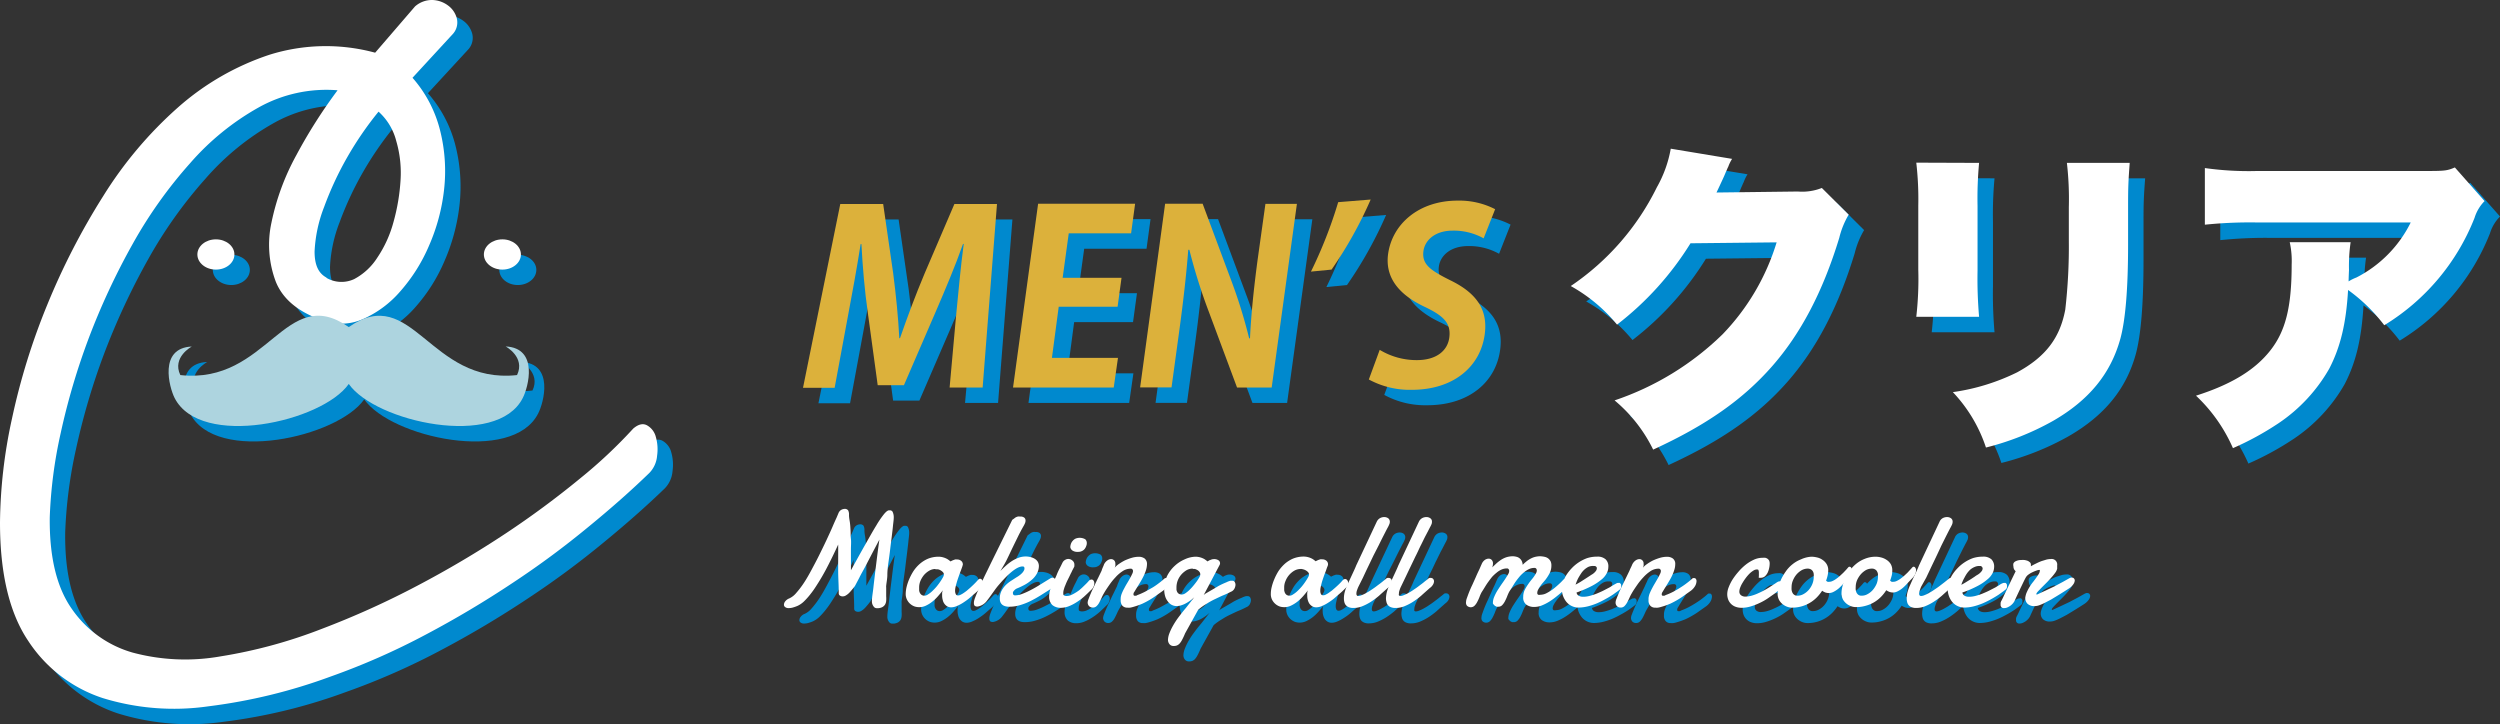 <svg xmlns="http://www.w3.org/2000/svg" viewBox="0 0 324 93.83"><rect x="0" y="0" width="324" height="93.83" fill="#333333" stroke="none"/><defs><style>.cls-1{fill:#0089ce;}.cls-2{fill:#fff;}.cls-3{fill:#add4df;}.cls-4{fill:#dcb13b;}</style></defs><g id="レイヤー_2" data-name="レイヤー 2"><g id="情報"><path class="cls-1" d="M226.48,22.59a5.1,5.1,0,0,0-.51,1.05c-.08.12-.16.37-.29.63-.17.42-.3.71-.38.88-.56,1.21-.56,1.21-.84,1.8L235,26.82a6.88,6.88,0,0,0,3.11-.46l3.48,3.46a10.87,10.87,0,0,0-1.22,3c-2.13,7-5,12.42-8.68,16.62-3.82,4.36-8.56,7.67-15.44,10.83a19.35,19.35,0,0,0-5-6.38,36.85,36.85,0,0,0,14-8.57,29.48,29.48,0,0,0,7-11.91l-11.16.12a39.57,39.57,0,0,1-9.52,10.54,21,21,0,0,0-6-5,33,33,0,0,0,11.16-12.8,15.63,15.63,0,0,0,1.8-5Z"/><path class="cls-2" d="M224.48,20.59a5.1,5.1,0,0,0-.51,1.05c-.08.12-.16.37-.29.63-.17.42-.3.71-.38.88-.56,1.21-.56,1.21-.84,1.8L233,24.82a6.88,6.88,0,0,0,3.11-.46l3.48,3.46a10.87,10.87,0,0,0-1.22,3c-2.13,7-5,12.42-8.68,16.62-3.82,4.36-8.56,7.67-15.44,10.83a19.35,19.35,0,0,0-5-6.38,36.85,36.85,0,0,0,14-8.57,29.48,29.48,0,0,0,7-11.91l-11.16.12a39.57,39.57,0,0,1-9.52,10.54,21,21,0,0,0-6-5,33,33,0,0,0,11.16-12.8,15.63,15.63,0,0,0,1.8-5Z"/><path class="cls-1" d="M258.49,23.11a49.83,49.83,0,0,0-.2,5.6v8.35a57.19,57.19,0,0,0,.2,6h-8.14a43.1,43.1,0,0,0,.26-6.12v-8.3a41.4,41.4,0,0,0-.26-5.56Zm19.52,0c-.17,2.35-.21,3-.21,5.66v4.91c0,5.75-.34,9.78-1,12.21-1.26,4.58-4.11,8-8.73,10.66A35,35,0,0,1,259.38,60a19.17,19.17,0,0,0-4.29-7.18,27.45,27.45,0,0,0,8.32-2.56c3.69-2,5.56-4.45,6.25-8.14a71.68,71.68,0,0,0,.46-8.91V28.86a40.92,40.92,0,0,0-.25-5.75Z"/><path class="cls-2" d="M256.49,21.11a49.83,49.83,0,0,0-.2,5.6v8.35a57.19,57.19,0,0,0,.2,6h-8.14a43.1,43.1,0,0,0,.26-6.12v-8.3a41.4,41.4,0,0,0-.26-5.56Zm19.52,0c-.17,2.35-.21,3-.21,5.66v4.91c0,5.75-.34,9.78-1,12.21-1.26,4.58-4.11,8-8.73,10.66A35,35,0,0,1,257.38,58a19.17,19.17,0,0,0-4.29-7.18,27.45,27.45,0,0,0,8.32-2.56c3.69-2,5.56-4.45,6.25-8.14a71.68,71.68,0,0,0,.46-8.91V26.86a40.92,40.92,0,0,0-.25-5.75Z"/><path class="cls-1" d="M324,28.06a5.34,5.34,0,0,0-1.3,2.18A28.52,28.52,0,0,1,311,44.15a22.09,22.09,0,0,0-4.69-4.57c-.25,4.36-1,7.43-2.44,10.2a21.07,21.07,0,0,1-6.57,7.07,38,38,0,0,1-5.91,3.23,20.7,20.7,0,0,0-4.79-6.8c4.62-1.47,7.64-3.34,9.61-5.83S299,41.88,299,36.28a11.23,11.23,0,0,0-.25-2.89h7.89a21.8,21.8,0,0,0-.21,3.61s-.05,1-.05,1.47a5.24,5.24,0,0,1,1-.5,15.92,15.92,0,0,0,7.05-7.14h-20a57.32,57.32,0,0,0-6.68.29V23.78a40.64,40.64,0,0,0,6.8.38h22c2.34,0,2.64-.05,3.6-.46Z"/><path class="cls-2" d="M322,26.06a5.34,5.34,0,0,0-1.3,2.18A28.52,28.52,0,0,1,309,42.15a22.09,22.09,0,0,0-4.69-4.57c-.25,4.36-1,7.43-2.44,10.2a21.07,21.07,0,0,1-6.57,7.07,38,38,0,0,1-5.91,3.23,20.7,20.7,0,0,0-4.79-6.8c4.62-1.47,7.64-3.34,9.61-5.83S297,39.88,297,34.28a11.23,11.23,0,0,0-.25-2.89h7.89a21.8,21.8,0,0,0-.21,3.61s-.05,1-.05,1.47a5.24,5.24,0,0,1,1-.5,15.92,15.92,0,0,0,7.05-7.14h-20a57.32,57.32,0,0,0-6.68.29V21.78a40.64,40.64,0,0,0,6.8.38h22c2.34,0,2.64-.05,3.6-.46Z"/><path class="cls-1" d="M2,69.72a65.3,65.3,0,0,1,1.56-13.5A86.06,86.06,0,0,1,8.12,41.51a90.12,90.12,0,0,1,7.27-14.12,52,52,0,0,1,9.69-11.48A34.06,34.06,0,0,1,36.91,9.1a24.41,24.41,0,0,1,13.71-.27l5.17-6A3.32,3.32,0,0,1,58.05,2a3.59,3.59,0,0,1,2,.7A3,3,0,0,1,61.2,4.37a2.22,2.22,0,0,1-.48,2l-5.26,5.71A16.28,16.28,0,0,1,59.06,19a21.55,21.55,0,0,1,.49,7.59,24.9,24.9,0,0,1-1.94,7.23,21.89,21.89,0,0,1-3.71,5.91,13.72,13.72,0,0,1-4.83,3.61,7,7,0,0,1-5.33.16q-4.64-1.61-6-5a13.55,13.55,0,0,1-.56-7.64,31.21,31.21,0,0,1,3.23-8.76,66.24,66.24,0,0,1,5.34-8.4,18,18,0,0,0-10.22,2.22,33.42,33.42,0,0,0-8.9,7.24,58.42,58.42,0,0,0-7.45,10.48,90.67,90.67,0,0,0-5.7,12.24A88.55,88.55,0,0,0,9.85,58.2,59.16,59.16,0,0,0,8.45,69Q8.35,76.7,11.3,80.9a14.34,14.34,0,0,0,7.91,5.68,26.29,26.29,0,0,0,11.35.49,63.84,63.84,0,0,0,13.17-3.58A110.88,110.88,0,0,0,56.1,77.9a131.64,131.64,0,0,0,11.46-6.78A117,117,0,0,0,77.19,64a62.7,62.7,0,0,0,6.88-6.46c.65-.55,1.24-.71,1.78-.42A2.38,2.38,0,0,1,87,58.64a5.82,5.82,0,0,1,.16,2.42,3.61,3.61,0,0,1-1,2.23q-3.45,3.34-7.91,7a113.43,113.43,0,0,1-9.79,7.24,129.85,129.85,0,0,1-11.29,6.72,90.7,90.7,0,0,1-12.32,5.43A71.1,71.1,0,0,1,29,93.54a31.42,31.42,0,0,1-13.72-1.08,18.35,18.35,0,0,1-9.63-7.41Q2,79.62,2,69.72ZM44.29,38a3.88,3.88,0,0,0,3.61.17,8,8,0,0,0,3-2.78A15.39,15.39,0,0,0,53,30.76a25.85,25.85,0,0,0,.91-5.39,14.72,14.72,0,0,0-.56-5.11,7.64,7.64,0,0,0-2.29-3.79,43.57,43.57,0,0,0-4,5.81A42.34,42.34,0,0,0,44,28.84a18.1,18.1,0,0,0-1.23,5.76c0,1.68.46,2.81,1.57,3.39Z"/><path class="cls-2" d="M0,67.72a65.3,65.3,0,0,1,1.56-13.5A86.06,86.06,0,0,1,6.12,39.51a90.12,90.12,0,0,1,7.27-14.12,52,52,0,0,1,9.69-11.48A34.06,34.06,0,0,1,34.91,7.1a24.41,24.41,0,0,1,13.71-.27l5.17-6A3.32,3.32,0,0,1,56.05,0a3.59,3.59,0,0,1,2,.7A3,3,0,0,1,59.2,2.37a2.22,2.22,0,0,1-.48,2l-5.26,5.71A16.28,16.28,0,0,1,57.06,17a21.55,21.55,0,0,1,.49,7.59,24.9,24.9,0,0,1-1.94,7.23,21.89,21.89,0,0,1-3.71,5.91,13.72,13.72,0,0,1-4.83,3.61,7,7,0,0,1-5.33.16q-4.64-1.61-6-5a13.55,13.55,0,0,1-.56-7.64,31.21,31.21,0,0,1,3.23-8.76,66.24,66.24,0,0,1,5.34-8.4,18,18,0,0,0-10.22,2.22,33.42,33.42,0,0,0-8.9,7.24,58.42,58.42,0,0,0-7.45,10.48,90.67,90.67,0,0,0-5.7,12.24A88.55,88.55,0,0,0,7.85,56.2,59.16,59.16,0,0,0,6.45,67Q6.35,74.7,9.3,78.9a14.34,14.34,0,0,0,7.91,5.68,26.29,26.29,0,0,0,11.35.49,63.84,63.84,0,0,0,13.17-3.58A110.88,110.88,0,0,0,54.1,75.9a131.64,131.64,0,0,0,11.46-6.78A117,117,0,0,0,75.19,62a62.7,62.7,0,0,0,6.88-6.46c.65-.55,1.24-.71,1.78-.42A2.38,2.38,0,0,1,85,56.64a5.82,5.82,0,0,1,.16,2.42,3.61,3.61,0,0,1-1,2.23q-3.45,3.35-7.91,7a113.43,113.43,0,0,1-9.79,7.24,129.85,129.85,0,0,1-11.29,6.72,90.7,90.7,0,0,1-12.32,5.43A71.1,71.1,0,0,1,27,91.54a31.42,31.42,0,0,1-13.72-1.08,18.35,18.35,0,0,1-9.63-7.41Q0,77.62,0,67.72ZM42.29,36a3.88,3.88,0,0,0,3.61.17,8,8,0,0,0,3-2.78A15.39,15.39,0,0,0,51,28.76a25.85,25.85,0,0,0,.91-5.39,14.72,14.72,0,0,0-.56-5.11,7.64,7.64,0,0,0-2.29-3.79,43.57,43.57,0,0,0-4,5.81A42.34,42.34,0,0,0,42,26.84a18.1,18.1,0,0,0-1.23,5.76c0,1.68.46,2.81,1.57,3.39Z"/><path class="cls-1" d="M47.2,51.76c3.44,4.92,19.22,8.43,22.55,1.82.71-1.36,2.11-6.48-2.22-6.68,0,0,2.59,1.38,1.48,3.71-11.36,1.25-13.56-12-21.81-6.22-8.25-5.8-10.44,7.47-21.83,6.22-1.11-2.32,1.49-3.7,1.49-3.7-4.33.19-2.92,5.31-2.23,6.67C28,60.19,43.76,56.68,47.2,51.76Z"/><path class="cls-3" d="M45.2,49.76c3.44,4.92,19.22,8.43,22.55,1.82.71-1.36,2.11-6.48-2.22-6.68,0,0,2.59,1.38,1.48,3.71-11.36,1.25-13.56-12-21.81-6.22-8.25-5.8-10.44,7.47-21.83,6.22-1.11-2.32,1.49-3.7,1.49-3.7-4.33.19-2.92,5.31-2.23,6.67C26,58.19,41.76,54.68,45.2,49.76Z"/><ellipse class="cls-1" cx="29.98" cy="34.98" rx="2.4" ry="1.96"/><ellipse class="cls-2" cx="27.98" cy="32.98" rx="2.4" ry="1.96"/><ellipse class="cls-1" cx="67.11" cy="34.98" rx="2.4" ry="1.96"/><ellipse class="cls-2" cx="65.11" cy="32.98" rx="2.4" ry="1.96"/><path class="cls-1" d="M129.35,52.22h-4.28L125.9,43c.31-3.16.6-6.39,1-9.39h-.09c-1,2.85-2.34,6-3.49,8.67l-4.17,9.64h-3.4l-1.29-9.46c-.39-2.7-.67-5.92-.82-8.83h-.1c-.47,3-1.11,6.53-1.67,9.46l-1.7,9.17h-4.1l4.83-23.82h5.56l1.3,9c.37,2.88.65,5.67.79,8.39h.09c.92-2.66,2-5.56,3.19-8.39l3.86-9h5.52Z"/><path class="cls-4" d="M127.35,50.22h-4.28L123.9,41c.31-3.16.6-6.39,1-9.39h-.09c-1,2.85-2.34,6-3.49,8.67l-4.17,9.64h-3.4l-1.29-9.46c-.39-2.7-.67-5.92-.82-8.83h-.1c-.47,3-1.11,6.53-1.67,9.46l-1.7,9.17h-4.1l4.83-23.82h5.56l1.3,9c.37,2.88.65,5.67.79,8.39h.09c.92-2.66,2-5.56,3.19-8.39l3.86-9h5.52Z"/><polygon class="cls-1" points="146.34 52.22 133.29 52.22 136.54 28.4 149.11 28.4 148.59 32.24 140.51 32.24 139.72 38 147.35 38 146.84 41.75 139.21 41.75 138.33 48.38 146.89 48.38 146.34 52.22"/><polygon class="cls-4" points="144.34 50.22 131.29 50.22 134.54 26.4 147.11 26.4 146.59 30.24 138.51 30.24 137.72 36 145.35 36 144.84 39.75 137.21 39.75 136.33 46.38 144.89 46.38 144.34 50.22"/><path class="cls-1" d="M166.81,52.22h-4.49l-3.67-9.85a72.51,72.51,0,0,1-2.51-8H156c-.23,2.94-.59,6.28-1.17,10.52l-1,7.32h-4.07L153,28.4h4.86l3.6,9.66a66.86,66.86,0,0,1,2.43,7.79H164c.14-3,.48-6.41,1-10.28l1-7.15h4.08Z"/><path class="cls-4" d="M164.81,50.22h-4.49l-3.67-9.85a72.51,72.51,0,0,1-2.51-8H154c-.23,2.94-.59,6.28-1.17,10.52l-1,7.32h-4.07L151,26.4h4.86l3.6,9.66a66.86,66.86,0,0,1,2.43,7.79H162c.14-3,.48-6.41,1-10.28l1-7.15h4.08Z"/><path class="cls-1" d="M171.9,37.2a58.18,58.18,0,0,0,3.53-9l4.21-.34a53.07,53.07,0,0,1-5.07,9.08Z"/><path class="cls-4" d="M169.9,35.2a58.18,58.18,0,0,0,3.53-9l4.21-.34a53.07,53.07,0,0,1-5.07,9.08Z"/><path class="cls-1" d="M194.28,32.89a7.93,7.93,0,0,0-4-1c-2.37,0-3.61,1.3-3.8,2.63-.23,1.71.82,2.48,3.49,3.81,3.5,1.7,4.87,3.9,4.45,7-.55,4.15-4,7.19-9.46,7.19a11.11,11.11,0,0,1-5.56-1.34l1.41-3.84a9.22,9.22,0,0,0,4.83,1.33c2.49,0,4-1.2,4.2-3s-.75-2.73-3.17-3.89c-3.32-1.55-5.2-3.78-4.77-6.88.55-3.89,4-6.9,9-6.9a10.18,10.18,0,0,1,4.87,1.11Z"/><path class="cls-4" d="M192.28,30.89a7.93,7.93,0,0,0-4-1c-2.37,0-3.61,1.3-3.8,2.63-.23,1.71.82,2.48,3.49,3.81,3.5,1.7,4.87,3.9,4.45,7-.55,4.15-4,7.19-9.46,7.19a11.11,11.11,0,0,1-5.56-1.34l1.41-3.84a9.22,9.22,0,0,0,4.83,1.33c2.49,0,4-1.2,4.2-3s-.75-2.73-3.17-3.89c-3.32-1.55-5.2-3.78-4.77-6.88.55-3.89,4-6.9,9-6.9a10.18,10.18,0,0,1,4.87,1.11Z"/><path class="cls-1" d="M115,79.91c0-.51.12-1.08.19-1.74s.16-1.35.24-2.07l.27-2.17q.14-1.09.27-2l-.94,1.79-.89,1.71c-.29.55-.56,1-.78,1.46l-.56,1.06c-.14.18-.27.35-.41.51a5.22,5.22,0,0,1-.39.43,2.19,2.19,0,0,1-.39.29.7.7,0,0,1-.38.11.64.64,0,0,1-.38-.1.37.37,0,0,1-.15-.32v-.17c0-.82-.06-1.66-.07-2.5s0-1.67,0-2.48V72.57c-.24.52-.49,1.06-.77,1.63s-.55,1.11-.85,1.67-.6,1.08-.92,1.59-.63,1-.94,1.39a9.38,9.38,0,0,1-.93,1.07,3,3,0,0,1-.88.61,4.83,4.83,0,0,1-.64.22,2,2,0,0,1-.48.06.69.69,0,0,1-.46-.13.37.37,0,0,1-.16-.31.72.72,0,0,1,.18-.45,1.19,1.19,0,0,1,.52-.37,2.57,2.57,0,0,0,.88-.69,11.45,11.45,0,0,0,1-1.31c.34-.51.68-1.11,1-1.71s.68-1.27,1-1.92.63-1.28.92-1.9.55-1.18.76-1.67.4-.92.56-1.26l.26-.62a.86.86,0,0,1,.34-.39,1,1,0,0,1,.45-.13.54.54,0,0,1,.44.18,1.12,1.12,0,0,1,.12.6c0,.37.08.72.12,1s.06.65.08,1,0,.72.05,1.12,0,.84,0,1.36v2.7c.7-1.27,1.32-2.39,1.86-3.34s1-1.78,1.41-2.44a12.38,12.38,0,0,1,1-1.48q.42-.51.66-.51h.17a.37.37,0,0,1,.33.26,1.62,1.62,0,0,1,.12.69c0,.28-.06.64-.1,1.06s-.1.89-.16,1.4-.13,1-.2,1.61-.14,1.12-.22,1.67S117,76,117,76.49s-.11,1-.15,1.42a.88.88,0,0,0,0,.23V79.3a3.76,3.76,0,0,1,0,.56,1.16,1.16,0,0,1-.14.48.92.92,0,0,1-.38.35,1.35,1.35,0,0,1-.69.13.46.46,0,0,1-.38-.17A1.08,1.08,0,0,1,115,79.91Z"/><path class="cls-2" d="M113,77.91c0-.51.12-1.08.19-1.74s.16-1.35.24-2.07l.27-2.17q.14-1.09.27-2l-.94,1.79-.89,1.71c-.29.55-.56,1-.78,1.46l-.56,1.06c-.14.18-.27.35-.41.51a5.22,5.22,0,0,1-.39.43,2.19,2.19,0,0,1-.39.29.7.7,0,0,1-.38.11.64.64,0,0,1-.38-.1.37.37,0,0,1-.15-.32v-.17c0-.82-.06-1.66-.07-2.5s0-1.67,0-2.48V70.57c-.24.52-.49,1.06-.77,1.63s-.55,1.11-.85,1.67-.6,1.08-.92,1.59-.63,1-.94,1.39a9.38,9.38,0,0,1-.93,1.07,3,3,0,0,1-.88.61,4.83,4.83,0,0,1-.64.22,2,2,0,0,1-.48.06.69.69,0,0,1-.46-.13.37.37,0,0,1-.16-.31.72.72,0,0,1,.18-.45,1.19,1.19,0,0,1,.52-.37,2.57,2.57,0,0,0,.88-.69,11.45,11.45,0,0,0,1-1.31c.34-.51.68-1.11,1-1.71s.68-1.27,1-1.92.63-1.28.92-1.9.55-1.18.76-1.67.4-.92.56-1.26l.26-.62a.86.86,0,0,1,.34-.39,1,1,0,0,1,.45-.13.54.54,0,0,1,.44.18,1.12,1.12,0,0,1,.12.6c0,.37.08.72.12,1s.06.65.08,1,0,.72.05,1.12,0,.84,0,1.36v2.7c.7-1.27,1.32-2.39,1.86-3.34s1-1.78,1.41-2.44a12.38,12.38,0,0,1,1-1.48q.42-.51.66-.51h.17a.37.37,0,0,1,.33.26,1.62,1.62,0,0,1,.12.69c0,.28-.06.64-.1,1.06s-.1.89-.16,1.4-.13,1-.2,1.61-.14,1.12-.22,1.67S115,74,115,74.49s-.11,1-.15,1.42a.88.88,0,0,0,0,.23V77.3a3.76,3.76,0,0,1,0,.56,1.16,1.16,0,0,1-.14.48.92.92,0,0,1-.38.35,1.35,1.35,0,0,1-.69.13.46.46,0,0,1-.38-.17A1.08,1.08,0,0,1,113,77.91Z"/><path class="cls-1" d="M129.3,78l-.42.41a6.65,6.65,0,0,1-.6.55c-.23.19-.46.41-.72.62s-.51.38-.77.55a4.94,4.94,0,0,1-.79.41,1.81,1.81,0,0,1-.72.17,1.09,1.09,0,0,1-.53-.13,1.28,1.28,0,0,1-.57-.82,2.1,2.1,0,0,1-.08-.56v-.36a1.89,1.89,0,0,1,.09-.34c-.18.25-.39.5-.62.76a5.53,5.53,0,0,1-.74.71,4.15,4.15,0,0,1-.83.52,2,2,0,0,1-.87.2,2.1,2.1,0,0,1-.56-.08,1.76,1.76,0,0,1-1-.85,1.64,1.64,0,0,1-.19-.81,4.13,4.13,0,0,1,.11-.86,6.18,6.18,0,0,1,.33-1,7.26,7.26,0,0,1,.56-1.07,4.86,4.86,0,0,1,.82-.94,4.1,4.1,0,0,1,1.07-.67,3.68,3.68,0,0,1,1.35-.26,2.18,2.18,0,0,1,.67.1,2.33,2.33,0,0,1,.49.21,3,3,0,0,1,.4.3l.31-.15.28-.1a.7.7,0,0,1,.25,0,.78.78,0,0,1,.55.18.55.55,0,0,1,.21.4.17.17,0,0,1,0,.1,3.11,3.11,0,0,1-.13.42c-.06.17-.13.36-.21.56l-.23.65c-.08.23-.15.44-.21.65s-.12.42-.16.61a2,2,0,0,0-.06.49,1,1,0,0,0,.09.43.3.3,0,0,0,.3.17.64.64,0,0,0,.3-.08,2.46,2.46,0,0,0,.39-.22c.15-.1.29-.2.44-.32l.43-.37c.32-.29.67-.62,1-1A.45.45,0,0,1,129,77a.37.37,0,0,1,.29.17.66.66,0,0,1,.12.38A.57.57,0,0,1,129.3,78Zm-6.06-2.26a1.66,1.66,0,0,0-.79.21,2.69,2.69,0,0,0-.69.56,3.18,3.18,0,0,0-.47.77,2.26,2.26,0,0,0-.17.85v.36a.88.88,0,0,0,.1.35.78.78,0,0,0,.22.26.65.65,0,0,0,.39.1.83.83,0,0,0,.45-.17,3.26,3.26,0,0,0,.55-.43,7.7,7.7,0,0,0,.56-.59c.17-.21.33-.42.47-.63a6.26,6.26,0,0,0,.34-.55.92.92,0,0,0,.13-.36.46.46,0,0,0-.11-.3,1.23,1.23,0,0,0-.28-.23,1.19,1.19,0,0,0-.35-.15,1.41,1.41,0,0,0-.35,0Z"/><path class="cls-2" d="M127.3,76l-.42.41a6.65,6.65,0,0,1-.6.55c-.23.19-.46.41-.72.62s-.51.38-.77.55a4.94,4.94,0,0,1-.79.41,1.81,1.81,0,0,1-.72.17,1.09,1.09,0,0,1-.53-.13,1.28,1.28,0,0,1-.57-.82,2.1,2.1,0,0,1-.08-.56v-.36a1.89,1.89,0,0,1,.09-.34c-.18.25-.39.5-.62.76a5.53,5.53,0,0,1-.74.71,4.15,4.15,0,0,1-.83.52,2,2,0,0,1-.87.2,2.1,2.1,0,0,1-.56-.08,1.76,1.76,0,0,1-1-.85,1.64,1.64,0,0,1-.19-.81,4.13,4.13,0,0,1,.11-.86,6.18,6.18,0,0,1,.33-1,7.26,7.26,0,0,1,.56-1.07,4.86,4.86,0,0,1,.82-.94,4.1,4.1,0,0,1,1.07-.67,3.68,3.68,0,0,1,1.35-.26,2.18,2.18,0,0,1,.67.1,2.33,2.33,0,0,1,.49.21,3,3,0,0,1,.4.3l.31-.15.28-.1a.7.7,0,0,1,.25,0,.78.78,0,0,1,.55.18.55.55,0,0,1,.21.4.17.17,0,0,1,0,.1,3.11,3.11,0,0,1-.13.42c-.06.17-.13.36-.21.56l-.23.65c-.08.23-.15.44-.21.65s-.12.42-.16.61a2,2,0,0,0-.06.49,1,1,0,0,0,.09.43.3.3,0,0,0,.3.17.64.64,0,0,0,.3-.08,2.46,2.46,0,0,0,.39-.22c.15-.1.29-.2.44-.32l.43-.37c.32-.29.67-.62,1-1A.45.45,0,0,1,127,75a.37.37,0,0,1,.29.17.66.66,0,0,1,.12.38A.57.57,0,0,1,127.3,76Zm-6.06-2.26a1.66,1.66,0,0,0-.79.21,2.69,2.69,0,0,0-.69.56,3.18,3.18,0,0,0-.47.77,2.26,2.26,0,0,0-.17.85v.36a.88.88,0,0,0,.1.35.78.78,0,0,0,.22.26.65.65,0,0,0,.39.1.83.83,0,0,0,.45-.17,3.26,3.26,0,0,0,.55-.43,7.7,7.7,0,0,0,.56-.59c.17-.21.33-.42.47-.63a6.26,6.26,0,0,0,.34-.55.92.92,0,0,0,.13-.36.46.46,0,0,0-.11-.3,1.23,1.23,0,0,0-.28-.23,1.19,1.19,0,0,0-.35-.15,1.41,1.41,0,0,0-.35,0Z"/><path class="cls-1" d="M131.65,76c.23-.23.46-.46.71-.68a6.36,6.36,0,0,1,.77-.6,4.61,4.61,0,0,1,.86-.43,2.69,2.69,0,0,1,.93-.17,2.46,2.46,0,0,1,.6.07,1.84,1.84,0,0,1,.55.21,1.24,1.24,0,0,1,.41.38,1.1,1.1,0,0,1,.16.56,2.11,2.11,0,0,1-.26,1,2.9,2.9,0,0,1-.67.81,4.81,4.81,0,0,1-.91.64c-.32.17-.65.33-1,.47a1,1,0,0,0-.22.13,1,1,0,0,0-.18.18.57.57,0,0,0-.12.18.42.42,0,0,0,0,.16.25.25,0,0,0,.06.17.29.29,0,0,0,.23.08,2.68,2.68,0,0,0,.74-.13,8.7,8.7,0,0,0,.95-.4c.37-.18.79-.4,1.25-.68l1.62-1a.75.75,0,0,1,.29-.09.36.36,0,0,1,.26.12.55.55,0,0,1,.09.33,1.18,1.18,0,0,1-.17.55,1.91,1.91,0,0,1-.61.59l-1.19.75c-.41.25-.83.49-1.26.7a8,8,0,0,1-1.33.52,4.7,4.7,0,0,1-1.4.21c-.82,0-1.24-.36-1.24-1.08a2.2,2.2,0,0,1,.24-1,3.19,3.19,0,0,1,.56-.75,4.34,4.34,0,0,1,.72-.56l.65-.42a3.3,3.3,0,0,0,.39-.26,2.28,2.28,0,0,0,.33-.29,1.29,1.29,0,0,0,.22-.3.56.56,0,0,0,.09-.31c0-.17-.08-.25-.24-.25-.58,0-1.4.56-2.44,1.67-.24.25-.46.51-.66.74s-.39.48-.56.72l-.49.68c-.15.22-.31.42-.46.62a1.87,1.87,0,0,1-1.22.77.6.6,0,0,1-.37-.09.49.49,0,0,1-.11-.35v-.15a2.48,2.48,0,0,1,.15-.55c.09-.24.2-.51.33-.82l.44-1,.47-1,.45-.92.35-.72,2.78-5.64.16-.11.25-.19a1.48,1.48,0,0,1,.29-.12.81.81,0,0,1,.31,0,.75.75,0,0,1,.56.15.47.47,0,0,1,.15.35.9.9,0,0,1-.09.4,3,3,0,0,1-.21.4c-.25.44-.49.9-.73,1.39s-.49,1-.73,1.5-.47,1-.72,1.5S131.89,75.59,131.65,76Z"/><path class="cls-2" d="M129.65,74c.23-.23.46-.46.71-.68a6.36,6.36,0,0,1,.77-.6,4.61,4.61,0,0,1,.86-.43,2.69,2.69,0,0,1,.93-.17,2.46,2.46,0,0,1,.6.07,1.84,1.84,0,0,1,.55.21,1.24,1.24,0,0,1,.41.38,1.1,1.1,0,0,1,.16.56,2.11,2.11,0,0,1-.26,1,2.9,2.9,0,0,1-.67.81,4.81,4.81,0,0,1-.91.64c-.32.17-.65.33-1,.47a1,1,0,0,0-.22.13,1,1,0,0,0-.18.18.57.57,0,0,0-.12.18.42.42,0,0,0,0,.16.25.25,0,0,0,.06.17.29.29,0,0,0,.23.08,2.68,2.68,0,0,0,.74-.13,8.7,8.7,0,0,0,.95-.4c.37-.18.79-.4,1.25-.68l1.62-1a.75.75,0,0,1,.29-.09.36.36,0,0,1,.26.12.55.55,0,0,1,.09.33,1.18,1.18,0,0,1-.17.55,1.91,1.91,0,0,1-.61.59l-1.19.75c-.41.25-.83.49-1.26.7a8,8,0,0,1-1.33.52,4.7,4.7,0,0,1-1.4.21c-.82,0-1.24-.36-1.24-1.08a2.2,2.2,0,0,1,.24-1,3.19,3.19,0,0,1,.56-.75,4.34,4.34,0,0,1,.72-.56l.65-.42a3.3,3.3,0,0,0,.39-.26,2.28,2.28,0,0,0,.33-.29,1.29,1.29,0,0,0,.22-.3.56.56,0,0,0,.09-.31c0-.17-.08-.25-.24-.25-.58,0-1.4.56-2.44,1.67-.24.25-.46.51-.66.74s-.39.48-.56.72l-.49.68c-.15.22-.31.42-.46.62a1.87,1.87,0,0,1-1.22.77.6.6,0,0,1-.37-.09.49.49,0,0,1-.11-.35v-.15a2.48,2.48,0,0,1,.15-.55c.09-.24.2-.51.33-.82l.44-1,.47-1,.45-.92.35-.72,2.78-5.64.16-.11.25-.19a1.48,1.48,0,0,1,.29-.12.81.81,0,0,1,.31,0,.75.75,0,0,1,.56.15.47.47,0,0,1,.15.35.9.9,0,0,1-.09.4,3,3,0,0,1-.21.4c-.25.44-.49.9-.73,1.39s-.49,1-.73,1.5-.47,1-.72,1.5S129.89,73.59,129.65,74Z"/><path class="cls-1" d="M139.71,74.9a.84.84,0,0,1,.35-.35.77.77,0,0,1,.39-.11.82.82,0,0,1,.55.22.66.66,0,0,1,.24.55v.16a.44.44,0,0,1-.06.16c-.08.15-.14.28-.2.38l-.14.3a2.1,2.1,0,0,0-.13.26l-.15.31-.24.48c-.08.17-.16.35-.24.56a3.38,3.38,0,0,0-.2.56,1.5,1.5,0,0,0-.08.47c0,.17,0,.27.11.32a.65.65,0,0,0,.34.07,1.49,1.49,0,0,0,.51-.1,3.55,3.55,0,0,0,.55-.28,5.42,5.42,0,0,0,.56-.37c.17-.15.34-.29.49-.44l.43-.42q.19-.19.33-.36a.46.46,0,0,1,.35-.16.29.29,0,0,1,.25.14.56.56,0,0,1,.1.36.94.94,0,0,1-.1.43,1.1,1.1,0,0,1-.32.42c-.3.3-.6.59-.91.87a7.56,7.56,0,0,1-1,.74,5.6,5.6,0,0,1-1,.51,2.81,2.81,0,0,1-1,.19,1.65,1.65,0,0,1-1.11-.36,1.45,1.45,0,0,1-.41-1.12,3.07,3.07,0,0,1,.11-.79c.08-.25.17-.5.27-.74s.22-.48.34-.7.21-.44.29-.64.08-.2.15-.35.15-.32.24-.48Zm1-2a1.42,1.42,0,0,1,.08-.41,1.09,1.09,0,0,1,.23-.39,1.12,1.12,0,0,1,.36-.29,1.45,1.45,0,0,1,1.27.08.66.66,0,0,1,.2.5.92.92,0,0,1-.07.36,1.3,1.3,0,0,1-.19.37.91.91,0,0,1-.34.28,1,1,0,0,1-.5.12,1.19,1.19,0,0,1-.76-.17.66.66,0,0,1-.28-.44Z"/><path class="cls-2" d="M137.71,72.9a.84.84,0,0,1,.35-.35.77.77,0,0,1,.39-.11.82.82,0,0,1,.55.22.66.66,0,0,1,.24.55v.16a.44.44,0,0,1-.06.16c-.08.15-.14.28-.2.38l-.14.3a2.1,2.1,0,0,0-.13.26l-.15.31-.24.48c-.08.17-.16.35-.24.56a3.38,3.38,0,0,0-.2.56,1.5,1.5,0,0,0-.08.47c0,.17,0,.27.11.32a.65.65,0,0,0,.34.07,1.49,1.49,0,0,0,.51-.1,3.55,3.55,0,0,0,.55-.28,5.42,5.42,0,0,0,.56-.37c.17-.15.34-.29.49-.44l.43-.42q.19-.19.33-.36a.46.46,0,0,1,.35-.16.29.29,0,0,1,.25.14.56.56,0,0,1,.1.36.94.94,0,0,1-.1.43,1.1,1.1,0,0,1-.32.42c-.3.3-.6.59-.91.87a7.56,7.56,0,0,1-1,.74,5.6,5.6,0,0,1-1,.51,2.81,2.81,0,0,1-1,.19,1.65,1.65,0,0,1-1.11-.36,1.45,1.45,0,0,1-.41-1.12,3.07,3.07,0,0,1,.11-.79c.08-.25.17-.5.27-.74s.22-.48.34-.7.21-.44.29-.64.08-.2.15-.35.15-.32.24-.48Zm1-2a1.42,1.42,0,0,1,.08-.41,1.09,1.09,0,0,1,.23-.39,1.12,1.12,0,0,1,.36-.29,1.45,1.45,0,0,1,1.27.08.66.66,0,0,1,.2.5.92.92,0,0,1-.07.36,1.3,1.3,0,0,1-.19.37.91.91,0,0,1-.34.28,1,1,0,0,1-.5.12,1.19,1.19,0,0,1-.76-.17.66.66,0,0,1-.28-.44Z"/><path class="cls-1" d="M145.06,75.2a1.29,1.29,0,0,1,.43-.55.89.89,0,0,1,.52-.19.59.59,0,0,1,.38.16.6.6,0,0,1,.16.44,1,1,0,0,1,0,.25.94.94,0,0,1-.1.28,2.67,2.67,0,0,1,.56-.5,6.32,6.32,0,0,1,.79-.47,7.34,7.34,0,0,1,.89-.33,3.27,3.27,0,0,1,.87-.13,1.27,1.27,0,0,1,.78.22.9.9,0,0,1,.31.76,2.84,2.84,0,0,1-.1.65,5.54,5.54,0,0,1-.25.68c-.1.23-.22.45-.34.67s-.25.43-.37.62l-.34.55-.24.4a.44.44,0,0,0-.11.33.16.16,0,0,0,.13.17h.19a.56.56,0,0,0,.19-.09,8.47,8.47,0,0,0,1-.44c.33-.18.65-.36,1-.56a9.28,9.28,0,0,0,.83-.58,6.42,6.42,0,0,0,.63-.53l.14-.09.14,0a.26.26,0,0,1,.23.11.51.51,0,0,1,.08.29,1.39,1.39,0,0,1-.17.6,2.09,2.09,0,0,1-.55.63l-.92.65c-.28.2-.55.38-.84.55a10.28,10.28,0,0,1-.93.49,10,10,0,0,1-1.16.41,3.2,3.2,0,0,1-.42.1,1.32,1.32,0,0,1-.34,0,.84.84,0,0,1-.68-.26,1.09,1.09,0,0,1-.21-.72.24.24,0,0,1,0-.12v-.13a2,2,0,0,1,.14-.59,5.65,5.65,0,0,1,.31-.66c.12-.23.24-.45.38-.68s.26-.44.37-.64a5.75,5.75,0,0,0,.28-.55.89.89,0,0,0,.12-.39.35.35,0,0,0-.08-.22.26.26,0,0,0-.22-.09,1.9,1.9,0,0,0-1.06.33,4.58,4.58,0,0,0-.94.82,8.09,8.09,0,0,0-.8,1c-.25.36-.47.68-.65,1a5.2,5.2,0,0,0-.32.62c-.1.22-.2.43-.3.61a1.65,1.65,0,0,1-.35.47.68.68,0,0,1-.5.19.63.63,0,0,1-.48-.19.69.69,0,0,1-.18-.47,1.55,1.55,0,0,1,.13-.48c.08-.22.19-.48.31-.77s.28-.6.44-.94.31-.67.48-1l.45-.93C144.85,75.65,145,75.4,145.06,75.2Z"/><path class="cls-2" d="M143.06,73.2a1.29,1.29,0,0,1,.43-.55.89.89,0,0,1,.52-.19.59.59,0,0,1,.38.16.6.6,0,0,1,.16.44,1,1,0,0,1,0,.25.94.94,0,0,1-.1.28,2.67,2.67,0,0,1,.56-.5,6.32,6.32,0,0,1,.79-.47,7.34,7.34,0,0,1,.89-.33,3.27,3.27,0,0,1,.87-.13,1.27,1.27,0,0,1,.78.22.9.9,0,0,1,.31.76,2.84,2.84,0,0,1-.1.65,5.54,5.54,0,0,1-.25.68c-.1.23-.22.45-.34.67s-.25.43-.37.62l-.34.55-.24.4a.44.44,0,0,0-.11.33.16.16,0,0,0,.13.17h.19a.56.56,0,0,0,.19-.09,8.47,8.47,0,0,0,1-.44c.33-.18.65-.36,1-.56a9.28,9.28,0,0,0,.83-.58,6.42,6.42,0,0,0,.63-.53l.14-.09.14,0a.26.26,0,0,1,.23.11.51.51,0,0,1,.08.29,1.39,1.39,0,0,1-.17.6,2.09,2.09,0,0,1-.55.63l-.92.65c-.28.2-.55.38-.84.55a10.28,10.28,0,0,1-.93.49,10,10,0,0,1-1.16.41,3.2,3.2,0,0,1-.42.1,1.32,1.32,0,0,1-.34,0,.84.84,0,0,1-.68-.26,1.09,1.09,0,0,1-.21-.72.24.24,0,0,1,0-.12v-.13a2,2,0,0,1,.14-.59,5.65,5.65,0,0,1,.31-.66c.12-.23.24-.45.38-.68s.26-.44.37-.64a5.75,5.75,0,0,0,.28-.55.89.89,0,0,0,.12-.39.35.35,0,0,0-.08-.22.26.26,0,0,0-.22-.09,1.9,1.9,0,0,0-1.06.33,4.58,4.58,0,0,0-.94.82,8.09,8.09,0,0,0-.8,1c-.25.36-.47.68-.65,1a5.2,5.2,0,0,0-.32.62c-.1.22-.2.43-.3.61a1.65,1.65,0,0,1-.35.47.68.68,0,0,1-.5.19.63.63,0,0,1-.48-.19.69.69,0,0,1-.18-.47,1.55,1.55,0,0,1,.13-.48c.08-.22.19-.48.31-.77s.28-.6.44-.94.31-.67.48-1l.45-.93C142.85,73.65,143,73.4,143.06,73.2Z"/><path class="cls-1" d="M156.92,74.15a2.24,2.24,0,0,1,.68.1,2.33,2.33,0,0,1,.49.21,3.79,3.79,0,0,1,.4.3l.26-.15.27-.1a1,1,0,0,1,.3-.05,1,1,0,0,1,.59.15.46.46,0,0,1,.15.61L158,79.12l.17-.15c.69-.41,1.25-.72,1.7-1a10,10,0,0,1,1.06-.5,2.83,2.83,0,0,1,.55-.21l.22,0a.37.37,0,0,1,.31.15.73.73,0,0,1,.11.38,1.2,1.2,0,0,1-.15.52.86.86,0,0,1-.44.38c-.26.13-.55.28-.92.43s-.71.32-1.11.51a9.1,9.1,0,0,0-1.14.63,7.39,7.39,0,0,0-1.07.76l-1.7,3.06a8.67,8.67,0,0,1-.38.82,2.41,2.41,0,0,1-.33.5,1.07,1.07,0,0,1-.35.25,1.09,1.09,0,0,1-.4.07.67.67,0,0,1-.56-.23.89.89,0,0,1-.2-.56,2.55,2.55,0,0,1,.17-.82,7.46,7.46,0,0,1,.47-1,10.24,10.24,0,0,1,.73-1.12c.29-.39.6-.79.95-1.2l1.08-1.38a4.63,4.63,0,0,1-.65.52,4.33,4.33,0,0,1-.62.36,3.38,3.38,0,0,1-.56.2,3.25,3.25,0,0,1-.45.06,1.44,1.44,0,0,1-.64-.16,1.41,1.41,0,0,1-.51-.46,1.93,1.93,0,0,1-.34-.67,3.13,3.13,0,0,1-.12-.86,4,4,0,0,1,.37-1.74,4.49,4.49,0,0,1,1-1.33,4.42,4.42,0,0,1,1.29-.84A3.5,3.5,0,0,1,156.92,74.15Zm-.33,1.54a1.72,1.72,0,0,0-.8.2,3,3,0,0,0-.68.56,2.66,2.66,0,0,0-.47.77,2.56,2.56,0,0,0-.17.9v.31a1.18,1.18,0,0,0,.1.3.69.69,0,0,0,.22.23.66.66,0,0,0,.39.09.87.87,0,0,0,.44-.16,4,4,0,0,0,.51-.41,6.77,6.77,0,0,0,.52-.56c.17-.2.32-.4.46-.59a5.69,5.69,0,0,0,.33-.52.82.82,0,0,0,.12-.34.59.59,0,0,0-.1-.34.85.85,0,0,0-.26-.24,1.66,1.66,0,0,0-.33-.15,1.26,1.26,0,0,0-.28,0Z"/><path class="cls-2" d="M154.92,72.15a2.24,2.24,0,0,1,.68.1,2.33,2.33,0,0,1,.49.21,3.79,3.79,0,0,1,.4.3l.26-.15.27-.1a1,1,0,0,1,.3-.05,1,1,0,0,1,.59.15.46.46,0,0,1,.15.61L156,77.12l.17-.15c.69-.41,1.25-.72,1.7-1a10,10,0,0,1,1.06-.5,2.83,2.83,0,0,1,.55-.21l.22,0a.37.37,0,0,1,.31.15.73.73,0,0,1,.11.38,1.2,1.2,0,0,1-.15.52.86.86,0,0,1-.44.38c-.26.13-.55.28-.92.43s-.71.32-1.11.51a9.1,9.1,0,0,0-1.14.63,7.39,7.39,0,0,0-1.07.76l-1.7,3.06a8.67,8.67,0,0,1-.38.82,2.41,2.41,0,0,1-.33.5,1.07,1.07,0,0,1-.35.25,1.09,1.09,0,0,1-.4.07.67.67,0,0,1-.56-.23.89.89,0,0,1-.2-.56,2.55,2.55,0,0,1,.17-.82,7.46,7.46,0,0,1,.47-1,10.24,10.24,0,0,1,.73-1.12c.29-.39.6-.79.95-1.2l1.08-1.38a4.63,4.63,0,0,1-.65.52,4.33,4.33,0,0,1-.62.36,3.38,3.38,0,0,1-.56.2,3.25,3.25,0,0,1-.45.06,1.44,1.44,0,0,1-.64-.16,1.41,1.41,0,0,1-.51-.46,1.93,1.93,0,0,1-.34-.67,3.13,3.13,0,0,1-.12-.86,4,4,0,0,1,.37-1.74,4.49,4.49,0,0,1,1-1.33,4.42,4.42,0,0,1,1.29-.84A3.5,3.5,0,0,1,154.92,72.15Zm-.33,1.54a1.72,1.72,0,0,0-.8.2,3,3,0,0,0-.68.56,2.66,2.66,0,0,0-.47.77,2.56,2.56,0,0,0-.17.9v.31a1.18,1.18,0,0,0,.1.3.69.69,0,0,0,.22.23.66.66,0,0,0,.39.09.87.87,0,0,0,.44-.16,4,4,0,0,0,.51-.41,6.77,6.77,0,0,0,.52-.56c.17-.2.32-.4.46-.59a5.69,5.69,0,0,0,.33-.52.82.82,0,0,0,.12-.34.59.59,0,0,0-.1-.34.85.85,0,0,0-.26-.24,1.66,1.66,0,0,0-.33-.15,1.26,1.26,0,0,0-.28,0Z"/><path class="cls-1" d="M176.61,78l-.42.41a6.65,6.65,0,0,1-.6.55c-.23.19-.46.41-.71.62a7.9,7.9,0,0,1-.78.55,4.84,4.84,0,0,1-.78.41,1.86,1.86,0,0,1-.73.17,1.06,1.06,0,0,1-.52-.13,1.33,1.33,0,0,1-.37-.34,1.71,1.71,0,0,1-.21-.48,2.1,2.1,0,0,1-.07-.56,2.19,2.19,0,0,1,0-.36,1,1,0,0,1,.09-.34c-.19.25-.39.5-.62.76a6.21,6.21,0,0,1-.74.71,4.53,4.53,0,0,1-.84.52,2,2,0,0,1-.87.2,2.1,2.1,0,0,1-.56-.08,1.79,1.79,0,0,1-1-.85,1.63,1.63,0,0,1-.18-.81,3.56,3.56,0,0,1,.11-.86,6.18,6.18,0,0,1,.33-1A7.21,7.21,0,0,1,167.7,76a5.22,5.22,0,0,1,.82-.94,4.1,4.1,0,0,1,1.07-.67,3.68,3.68,0,0,1,1.35-.26,2.36,2.36,0,0,1,1.16.31,2.46,2.46,0,0,1,.4.3l.31-.15.28-.1a.7.7,0,0,1,.25,0,.82.82,0,0,1,.56.18.59.59,0,0,1,.21.4v.1c0,.11-.08.25-.14.42s-.12.36-.2.56-.16.42-.24.65-.15.44-.21.65-.11.42-.15.61a2,2,0,0,0-.06.49.94.94,0,0,0,.08.43.3.3,0,0,0,.3.17.68.68,0,0,0,.31-.08,2.88,2.88,0,0,0,.38-.22l.44-.32.43-.37c.33-.29.68-.62,1-1a.47.47,0,0,1,.27-.12.4.4,0,0,1,.3.17.73.73,0,0,1,.11.38A.56.56,0,0,1,176.61,78Zm-6.05-2.26a1.7,1.7,0,0,0-.8.21,2.68,2.68,0,0,0-1.15,1.33,2.09,2.09,0,0,0-.18.85v.36a1.4,1.4,0,0,0,.1.35.78.78,0,0,0,.22.26.69.69,0,0,0,.39.1.8.8,0,0,0,.45-.17,3.33,3.33,0,0,0,.56-.43,7.81,7.81,0,0,0,.56-.59,7.36,7.36,0,0,0,.47-.63,6.26,6.26,0,0,0,.34-.55.92.92,0,0,0,.13-.36.46.46,0,0,0-.11-.3,1,1,0,0,0-.28-.23,1.19,1.19,0,0,0-.35-.15A1.41,1.41,0,0,0,170.56,75.73Z"/><path class="cls-2" d="M174.61,76l-.42.41a6.65,6.65,0,0,1-.6.55c-.23.19-.46.41-.71.62a7.9,7.9,0,0,1-.78.55,4.84,4.84,0,0,1-.78.41,1.86,1.86,0,0,1-.73.17,1.06,1.06,0,0,1-.52-.13,1.33,1.33,0,0,1-.37-.34,1.71,1.71,0,0,1-.21-.48,2.1,2.1,0,0,1-.07-.56,2.19,2.19,0,0,1,0-.36,1,1,0,0,1,.09-.34c-.19.25-.39.5-.62.76a6.21,6.21,0,0,1-.74.71,4.53,4.53,0,0,1-.84.52,2,2,0,0,1-.87.2,2.1,2.1,0,0,1-.56-.08,1.79,1.79,0,0,1-1-.85,1.63,1.63,0,0,1-.18-.81,3.56,3.56,0,0,1,.11-.86,6.18,6.18,0,0,1,.33-1A7.21,7.21,0,0,1,165.7,74a5.22,5.22,0,0,1,.82-.94,4.1,4.1,0,0,1,1.07-.67,3.68,3.68,0,0,1,1.35-.26,2.36,2.36,0,0,1,1.16.31,2.46,2.46,0,0,1,.4.3l.31-.15.28-.1a.7.7,0,0,1,.25,0,.82.82,0,0,1,.56.18.59.59,0,0,1,.21.4v.1c0,.11-.08.25-.14.42s-.12.36-.2.56-.16.42-.24.65-.15.44-.21.65-.11.42-.15.61a2,2,0,0,0-.06.49.94.94,0,0,0,.08.43.3.3,0,0,0,.3.17.68.68,0,0,0,.31-.08,2.88,2.88,0,0,0,.38-.22l.44-.32.43-.37c.33-.29.68-.62,1-1a.47.47,0,0,1,.27-.12.4.4,0,0,1,.3.17.73.73,0,0,1,.11.38A.56.56,0,0,1,174.61,76Zm-6.05-2.26a1.7,1.7,0,0,0-.8.21,2.68,2.68,0,0,0-1.15,1.33,2.09,2.09,0,0,0-.18.85v.36a1.4,1.4,0,0,0,.1.35.78.78,0,0,0,.22.26.69.69,0,0,0,.39.1.8.8,0,0,0,.45-.17,3.33,3.33,0,0,0,.56-.43,7.81,7.81,0,0,0,.56-.59,7.36,7.36,0,0,0,.47-.63,6.26,6.26,0,0,0,.34-.55.92.92,0,0,0,.13-.36.46.46,0,0,0-.11-.3,1,1,0,0,0-.28-.23,1.19,1.19,0,0,0-.35-.15A1.41,1.41,0,0,0,168.56,73.73Z"/><path class="cls-1" d="M178.07,78a3.85,3.85,0,0,0-.19.47,1.28,1.28,0,0,0-.09.48.35.35,0,0,0,.05.2.22.22,0,0,0,.2.09,1.21,1.21,0,0,0,.46-.12,3.23,3.23,0,0,0,.59-.29,5.5,5.5,0,0,0,.67-.41c.23-.15.46-.31.68-.48s.45-.33.66-.5l.55-.45a.32.32,0,0,1,.17-.09.47.47,0,0,1,.17,0,.38.38,0,0,1,.28.12.5.5,0,0,1,.12.33.9.9,0,0,1-.13.41,1.39,1.39,0,0,1-.42.45c-.38.34-.76.67-1.12,1a9.93,9.93,0,0,1-1.11.82,6.79,6.79,0,0,1-1.11.56,3.08,3.08,0,0,1-1.08.2,1.51,1.51,0,0,1-.6-.09,1.16,1.16,0,0,1-.39-.26,1,1,0,0,1-.2-.4,2,2,0,0,1-.06-.48,3.33,3.33,0,0,1,.12-.88,6.34,6.34,0,0,1,.3-.83l.63-1.35c.21-.45.4-.85.55-1.23l2.65-5.64a1.05,1.05,0,0,1,.43-.48,1.18,1.18,0,0,1,.55-.14.89.89,0,0,1,.5.15.55.55,0,0,1,.22.48.73.73,0,0,1-.08.33,2.64,2.64,0,0,1-.18.38c-.15.27-.32.61-.52,1s-.42.83-.65,1.3L180,74l-.71,1.48c-.23.47-.44.93-.64,1.36Z"/><path class="cls-2" d="M176.07,76a3.85,3.85,0,0,0-.19.47,1.28,1.28,0,0,0-.09.48.35.35,0,0,0,.05.2.22.22,0,0,0,.2.09,1.21,1.21,0,0,0,.46-.12,3.23,3.23,0,0,0,.59-.29,5.5,5.5,0,0,0,.67-.41c.23-.15.46-.31.68-.48s.45-.33.66-.5l.55-.45a.32.32,0,0,1,.17-.09.47.47,0,0,1,.17,0,.38.38,0,0,1,.28.12.5.5,0,0,1,.12.33.9.9,0,0,1-.13.41,1.39,1.39,0,0,1-.42.45c-.38.34-.76.67-1.12,1a9.93,9.93,0,0,1-1.11.82,6.79,6.79,0,0,1-1.11.56,3.08,3.08,0,0,1-1.08.2,1.51,1.51,0,0,1-.6-.09,1.16,1.16,0,0,1-.39-.26,1,1,0,0,1-.2-.4,2,2,0,0,1-.06-.48,3.33,3.33,0,0,1,.12-.88,6.34,6.34,0,0,1,.3-.83l.63-1.35c.21-.45.4-.85.55-1.23l2.65-5.64a1.05,1.05,0,0,1,.43-.48,1.18,1.18,0,0,1,.55-.14.89.89,0,0,1,.5.15.55.55,0,0,1,.22.48.73.73,0,0,1-.08.33,2.64,2.64,0,0,1-.18.38c-.15.27-.32.61-.52,1s-.42.83-.65,1.3L178,72l-.71,1.48c-.23.47-.44.93-.64,1.36Z"/><path class="cls-1" d="M183.58,78a2.72,2.72,0,0,0-.19.47,1.28,1.28,0,0,0-.09.48.35.35,0,0,0,0,.2.22.22,0,0,0,.2.09,1.21,1.21,0,0,0,.46-.12,4.15,4.15,0,0,0,.6-.29,6.3,6.3,0,0,0,.66-.41c.23-.15.46-.31.68-.48s.45-.33.65-.5.4-.31.56-.45a.32.32,0,0,1,.17-.09.47.47,0,0,1,.17,0,.38.38,0,0,1,.28.12.5.5,0,0,1,.12.33.9.9,0,0,1-.13.41,1.39,1.39,0,0,1-.42.45c-.38.34-.76.67-1.12,1a9.93,9.93,0,0,1-1.11.82,6.79,6.79,0,0,1-1.11.56,3.08,3.08,0,0,1-1.08.2,1.51,1.51,0,0,1-.6-.09.89.89,0,0,1-.59-.66,2,2,0,0,1-.07-.48,3.82,3.82,0,0,1,.13-.88,6.34,6.34,0,0,1,.3-.83l.63-1.35c.21-.45.4-.85.55-1.23l2.65-5.64a1.05,1.05,0,0,1,.43-.48,1.19,1.19,0,0,1,.56-.14.86.86,0,0,1,.49.15.51.51,0,0,1,.22.48.72.72,0,0,1-.07.33,3.36,3.36,0,0,1-.19.38c-.14.27-.31.61-.52,1s-.41.83-.65,1.3-.46,1-.7,1.45l-.71,1.48c-.23.47-.44.93-.65,1.36Z"/><path class="cls-2" d="M181.58,76a2.72,2.72,0,0,0-.19.47,1.28,1.28,0,0,0-.09.48.35.35,0,0,0,0,.2.22.22,0,0,0,.2.09,1.21,1.21,0,0,0,.46-.12,4.15,4.15,0,0,0,.6-.29,6.3,6.3,0,0,0,.66-.41c.23-.15.46-.31.68-.48s.45-.33.65-.5.4-.31.56-.45a.32.32,0,0,1,.17-.09.47.47,0,0,1,.17,0,.38.38,0,0,1,.28.12.5.5,0,0,1,.12.33.9.9,0,0,1-.13.41,1.39,1.39,0,0,1-.42.45c-.38.34-.76.67-1.12,1a9.93,9.93,0,0,1-1.11.82,6.79,6.79,0,0,1-1.11.56,3.08,3.08,0,0,1-1.08.2,1.51,1.51,0,0,1-.6-.09.89.89,0,0,1-.59-.66,2,2,0,0,1-.07-.48,3.82,3.82,0,0,1,.13-.88,6.34,6.34,0,0,1,.3-.83l.63-1.35c.21-.45.4-.85.55-1.23l2.65-5.64a1.05,1.05,0,0,1,.43-.48,1.19,1.19,0,0,1,.56-.14.86.86,0,0,1,.49.15.51.51,0,0,1,.22.48.72.72,0,0,1-.07.33,3.36,3.36,0,0,1-.19.38c-.14.27-.31.61-.52,1s-.41.83-.65,1.3-.46,1-.7,1.45l-.71,1.48c-.23.47-.44.93-.65,1.36Z"/><path class="cls-1" d="M195.48,80.21a2,2,0,0,1,.17-.86,5.91,5.91,0,0,1,.47-.9c.2-.31.41-.63.63-.94s.44-.64.65-1a2.15,2.15,0,0,0,.14-.26.8.8,0,0,0,.05-.26.32.32,0,0,0-.08-.23.25.25,0,0,0-.23-.09,1.68,1.68,0,0,0-.69.15,2.59,2.59,0,0,0-.63.4,5.12,5.12,0,0,0-.59.55c-.18.22-.35.45-.51.67s-.31.46-.45.69-.27.44-.39.62a4.46,4.46,0,0,0-.28.63,5.89,5.89,0,0,1-.29.63,2,2,0,0,1-.34.48.7.7,0,0,1-1,0A.66.66,0,0,1,192,80a1.59,1.59,0,0,1,.11-.49c.08-.22.17-.48.29-.78s.25-.6.41-.93l.45-1c.14-.33.28-.63.42-.92s.24-.56.33-.74a1.26,1.26,0,0,1,.41-.56.9.9,0,0,1,.51-.18.55.55,0,0,1,.39.16.64.64,0,0,1,.17.47,1.44,1.44,0,0,1-.1.5l.5-.47a5.29,5.29,0,0,1,.59-.47,3.16,3.16,0,0,1,.71-.36,3,3,0,0,1,.89-.14,2.32,2.32,0,0,1,.46.07,1,1,0,0,1,.39.19,1,1,0,0,1,.28.34,1.28,1.28,0,0,1,.13.51,4.18,4.18,0,0,1,.44-.4,3,3,0,0,1,.5-.35,2.66,2.66,0,0,1,.6-.26,3,3,0,0,1,.72-.1,3.43,3.43,0,0,1,.56.07,1.22,1.22,0,0,1,.47.2,1.26,1.26,0,0,1,.32.37,1.22,1.22,0,0,1,.11.56,2.16,2.16,0,0,1-.23,1,5.61,5.61,0,0,1-.56.87l-.28.33a3.79,3.79,0,0,0-.34.43,2.83,2.83,0,0,0-.29.47.94.94,0,0,0-.13.44.25.25,0,0,0,.12.25.67.67,0,0,0,.31,0,1.75,1.75,0,0,0,.8-.22,6.43,6.43,0,0,0,.83-.52c.26-.2.51-.42.75-.64a7.29,7.29,0,0,0,.56-.56.32.32,0,0,1,.12-.08.33.33,0,0,1,.14,0,.39.39,0,0,1,.29.13.57.57,0,0,1,.12.37.87.87,0,0,1-.1.39,1.29,1.29,0,0,1-.36.41c-.31.3-.64.59-1,.87a9,9,0,0,1-1,.73,6.27,6.27,0,0,1-1,.51,2.67,2.67,0,0,1-1,.19,1.67,1.67,0,0,1-1-.3,1.13,1.13,0,0,1-.4-1,2.12,2.12,0,0,1,.16-.83,5.3,5.3,0,0,1,.42-.73q.24-.36.51-.69a5,5,0,0,0,.48-.66c.05-.09.1-.18.14-.27a.75.75,0,0,0,.05-.26.38.38,0,0,0-.08-.23.28.28,0,0,0-.23-.09,1.65,1.65,0,0,0-.69.15,2.93,2.93,0,0,0-.63.4,4.48,4.48,0,0,0-.59.56c-.18.22-.36.44-.52.67s-.3.46-.44.69l-.39.61a5.78,5.78,0,0,0-.28.63,6,6,0,0,1-.29.63,2.09,2.09,0,0,1-.35.49.66.66,0,0,1-.48.2l-.23,0-.22-.11a1.37,1.37,0,0,1-.17-.17A.54.54,0,0,1,195.48,80.21Z"/><path class="cls-2" d="M193.48,78.21a2,2,0,0,1,.17-.86,5.91,5.91,0,0,1,.47-.9c.2-.31.41-.63.63-.94s.44-.64.65-1a2.15,2.15,0,0,0,.14-.26.8.8,0,0,0,.05-.26.32.32,0,0,0-.08-.23.25.25,0,0,0-.23-.09,1.68,1.68,0,0,0-.69.15,2.59,2.59,0,0,0-.63.4,5.12,5.12,0,0,0-.59.55c-.18.22-.35.45-.51.67s-.31.46-.45.69-.27.44-.39.62a4.46,4.46,0,0,0-.28.63,5.89,5.89,0,0,1-.29.63,2,2,0,0,1-.34.48.7.7,0,0,1-1,0A.66.66,0,0,1,190,78a1.59,1.59,0,0,1,.11-.49c.08-.22.17-.48.29-.78s.25-.6.41-.93l.45-1c.14-.33.28-.63.42-.92s.24-.56.33-.74a1.26,1.26,0,0,1,.41-.56.9.9,0,0,1,.51-.18.55.55,0,0,1,.39.16.64.64,0,0,1,.17.47,1.44,1.44,0,0,1-.1.5l.5-.47a5.29,5.29,0,0,1,.59-.47,3.16,3.16,0,0,1,.71-.36,3,3,0,0,1,.89-.14,2.32,2.32,0,0,1,.46.07,1,1,0,0,1,.39.19,1,1,0,0,1,.28.34,1.28,1.28,0,0,1,.13.51,4.18,4.18,0,0,1,.44-.4,3,3,0,0,1,.5-.35,2.66,2.66,0,0,1,.6-.26,3,3,0,0,1,.72-.1,3.43,3.43,0,0,1,.56.07,1.22,1.22,0,0,1,.47.2,1.26,1.26,0,0,1,.32.37,1.22,1.22,0,0,1,.11.56,2.16,2.16,0,0,1-.23,1,5.61,5.61,0,0,1-.56.87l-.28.33a3.79,3.79,0,0,0-.34.43,2.83,2.83,0,0,0-.29.47.94.94,0,0,0-.13.44.25.25,0,0,0,.12.25.67.67,0,0,0,.31,0,1.75,1.75,0,0,0,.8-.22,6.43,6.43,0,0,0,.83-.52c.26-.2.51-.42.75-.64a7.29,7.29,0,0,0,.56-.56.32.32,0,0,1,.12-.08.33.33,0,0,1,.14,0,.39.39,0,0,1,.29.13.57.57,0,0,1,.12.37.87.87,0,0,1-.1.39,1.29,1.29,0,0,1-.36.41c-.31.3-.64.59-1,.87a9,9,0,0,1-1,.73,6.27,6.27,0,0,1-1,.51,2.67,2.67,0,0,1-1,.19,1.67,1.67,0,0,1-1-.3,1.13,1.13,0,0,1-.4-1,2.12,2.12,0,0,1,.16-.83,5.3,5.3,0,0,1,.42-.73q.24-.36.51-.69a5,5,0,0,0,.48-.66c.05-.09.1-.18.14-.27a.75.75,0,0,0,.05-.26.38.38,0,0,0-.08-.23.28.28,0,0,0-.23-.09,1.65,1.65,0,0,0-.69.15,2.93,2.93,0,0,0-.63.4,4.48,4.48,0,0,0-.59.56c-.18.22-.36.44-.52.67s-.3.46-.44.69l-.39.61a5.78,5.78,0,0,0-.28.63,6,6,0,0,1-.29.63,2.09,2.09,0,0,1-.35.49.66.66,0,0,1-.48.2l-.23,0-.22-.11a1.37,1.37,0,0,1-.17-.17A.54.54,0,0,1,193.48,78.21Z"/><path class="cls-1" d="M209,74.14a1.53,1.53,0,0,1,1.09.35,1.25,1.25,0,0,1,.35,1,1.72,1.72,0,0,1-.19.77,2.52,2.52,0,0,1-.66.82,7.22,7.22,0,0,1-1.27.85,15,15,0,0,1-2,.86.56.56,0,0,0,.27.41,1.13,1.13,0,0,0,.6.14,3.13,3.13,0,0,0,.86-.12,7.45,7.45,0,0,0,.91-.3c.3-.13.59-.25.88-.4l.77-.4.56-.34.31-.17a.39.39,0,0,1,.15-.06h.11a.27.27,0,0,1,.18,0l.12.11a.35.35,0,0,1,.06.14.28.28,0,0,1,0,.13.6.6,0,0,1,0,.19.5.5,0,0,1-.13.25l-.29.23-.64.46c-.26.17-.56.36-.92.55a11.53,11.53,0,0,1-1.11.56,8.61,8.61,0,0,1-1.21.41,5.21,5.21,0,0,1-1.24.16A2.05,2.05,0,0,1,205,80a2.8,2.8,0,0,1-.44-.79,3,3,0,0,1-.15-.94,2.83,2.83,0,0,1,.15-.82,5,5,0,0,1,.43-.91,5.81,5.81,0,0,1,.69-.88,5.16,5.16,0,0,1,.91-.77,5.26,5.26,0,0,1,1.11-.56A4.3,4.3,0,0,1,209,74.14Zm-.31,1.21h-.16a1.54,1.54,0,0,0-.64.1,2.32,2.32,0,0,0-.53.35,2.52,2.52,0,0,0-.43.49c-.12.18-.23.36-.34.55s-.17.34-.25.52l-.15.41c.21-.11.42-.22.64-.36l.61-.39.51-.33.3-.2a1.73,1.73,0,0,0,.55-.46.61.61,0,0,0,.15-.37.25.25,0,0,0-.08-.21.35.35,0,0,0-.19-.1Z"/><path class="cls-2" d="M207,72.14a1.53,1.53,0,0,1,1.09.35,1.25,1.25,0,0,1,.35,1,1.72,1.72,0,0,1-.19.77,2.52,2.52,0,0,1-.66.82,7.22,7.22,0,0,1-1.27.85,15,15,0,0,1-2,.86.56.56,0,0,0,.27.41,1.13,1.13,0,0,0,.6.14,3.13,3.13,0,0,0,.86-.12,7.45,7.45,0,0,0,.91-.3c.3-.13.59-.25.88-.4l.77-.4.56-.34.31-.17a.39.39,0,0,1,.15-.06h.11a.27.27,0,0,1,.18,0l.12.11a.35.35,0,0,1,.06.14.28.28,0,0,1,0,.13.6.6,0,0,1,0,.19.5.5,0,0,1-.13.25l-.29.23-.64.46c-.26.17-.56.36-.92.55a11.53,11.53,0,0,1-1.11.56,8.61,8.61,0,0,1-1.21.41,5.21,5.21,0,0,1-1.24.16A2.05,2.05,0,0,1,203,78a2.8,2.8,0,0,1-.44-.79,3,3,0,0,1-.15-.94,2.83,2.83,0,0,1,.15-.82,5,5,0,0,1,.43-.91,5.81,5.81,0,0,1,.69-.88,5.16,5.16,0,0,1,.91-.77,5.26,5.26,0,0,1,1.11-.56A4.3,4.3,0,0,1,207,72.14Zm-.31,1.21h-.16a1.54,1.54,0,0,0-.64.1,2.32,2.32,0,0,0-.53.35,2.52,2.52,0,0,0-.43.49c-.12.18-.23.36-.34.55s-.17.34-.25.52l-.15.41c.21-.11.42-.22.64-.36l.61-.39.51-.33.3-.2a1.73,1.73,0,0,0,.55-.46.61.61,0,0,0,.15-.37.25.25,0,0,0-.08-.21.35.35,0,0,0-.19-.1Z"/><path class="cls-1" d="M213.52,75.2a1.37,1.37,0,0,1,.43-.55.92.92,0,0,1,.52-.19.55.55,0,0,1,.38.16.56.56,0,0,1,.16.44,1,1,0,0,1,0,.25.94.94,0,0,1-.1.28,2.67,2.67,0,0,1,.56-.5,5.67,5.67,0,0,1,.79-.47,7.34,7.34,0,0,1,.89-.33,3.27,3.27,0,0,1,.87-.13,1.27,1.27,0,0,1,.78.22.87.87,0,0,1,.31.76,2.38,2.38,0,0,1-.1.65,5,5,0,0,1-.25.68,6,6,0,0,1-.34.67c-.13.22-.25.43-.37.62l-.34.55-.24.4a.55.55,0,0,0-.11.33.16.16,0,0,0,.14.17h.18a.56.56,0,0,0,.19-.09,7.75,7.75,0,0,0,1-.44c.33-.18.65-.36.95-.56a9.28,9.28,0,0,0,.83-.58,8.21,8.21,0,0,0,.64-.53.38.38,0,0,1,.13-.09l.14,0a.26.26,0,0,1,.23.11.51.51,0,0,1,.08.29,1.39,1.39,0,0,1-.17.6,2.09,2.09,0,0,1-.55.63l-.92.65a9.33,9.33,0,0,1-.84.55,10.28,10.28,0,0,1-.93.49,9.39,9.39,0,0,1-1.16.41,2.86,2.86,0,0,1-.42.1,1.32,1.32,0,0,1-.34,0,.81.81,0,0,1-.67-.26,1,1,0,0,1-.22-.72v-.25a2.41,2.41,0,0,1,.14-.59c.09-.22.2-.45.31-.66s.24-.45.38-.68l.37-.64a5.75,5.75,0,0,0,.28-.55.89.89,0,0,0,.12-.39.3.3,0,0,0-.08-.22.26.26,0,0,0-.22-.09,1.9,1.9,0,0,0-1.06.33,4.9,4.9,0,0,0-.94.82,8.09,8.09,0,0,0-.8,1c-.25.36-.47.68-.65,1a5.2,5.2,0,0,0-.32.62c-.1.22-.2.43-.3.61a2.06,2.06,0,0,1-.35.47.67.67,0,0,1-.5.19.63.63,0,0,1-.48-.19.68.68,0,0,1-.17-.47,1.31,1.31,0,0,1,.12-.48c.08-.22.19-.48.31-.77s.28-.6.43-.94l.49-1,.45-.93C213.3,75.65,213.45,75.4,213.52,75.2Z"/><path class="cls-2" d="M211.52,73.2a1.37,1.37,0,0,1,.43-.55.92.92,0,0,1,.52-.19.55.55,0,0,1,.38.16.56.56,0,0,1,.16.44,1,1,0,0,1,0,.25.94.94,0,0,1-.1.28,2.67,2.67,0,0,1,.56-.5,5.67,5.67,0,0,1,.79-.47,7.34,7.34,0,0,1,.89-.33,3.27,3.27,0,0,1,.87-.13,1.27,1.27,0,0,1,.78.22.87.87,0,0,1,.31.76,2.38,2.38,0,0,1-.1.65,5,5,0,0,1-.25.68,6,6,0,0,1-.34.67c-.13.22-.25.43-.37.62l-.34.55-.24.4a.55.55,0,0,0-.11.33.16.16,0,0,0,.14.17h.18a.56.56,0,0,0,.19-.09,7.75,7.75,0,0,0,1-.44c.33-.18.65-.36.95-.56a9.28,9.28,0,0,0,.83-.58,8.21,8.21,0,0,0,.64-.53.38.38,0,0,1,.13-.09l.14,0a.26.26,0,0,1,.23.11.51.51,0,0,1,.08.29,1.39,1.39,0,0,1-.17.6,2.09,2.09,0,0,1-.55.63l-.92.65a9.33,9.33,0,0,1-.84.55,10.28,10.28,0,0,1-.93.49,9.39,9.39,0,0,1-1.16.41,2.86,2.86,0,0,1-.42.1,1.32,1.32,0,0,1-.34,0,.81.81,0,0,1-.67-.26,1,1,0,0,1-.22-.72v-.25a2.41,2.41,0,0,1,.14-.59c.09-.22.2-.45.31-.66s.24-.45.38-.68l.37-.64a5.75,5.75,0,0,0,.28-.55.89.89,0,0,0,.12-.39.3.3,0,0,0-.08-.22.26.26,0,0,0-.22-.09,1.9,1.9,0,0,0-1.06.33,4.9,4.9,0,0,0-.94.82,8.09,8.09,0,0,0-.8,1c-.25.36-.47.68-.65,1a5.2,5.2,0,0,0-.32.62c-.1.22-.2.43-.3.61a2.06,2.06,0,0,1-.35.47.67.67,0,0,1-.5.19.63.63,0,0,1-.48-.19.68.68,0,0,1-.17-.47,1.31,1.31,0,0,1,.12-.48c.08-.22.19-.48.31-.77s.28-.6.43-.94l.49-1,.45-.93C211.3,73.65,211.45,73.4,211.52,73.2Z"/><path class="cls-1" d="M231.35,75a2.88,2.88,0,0,1-.06.59,2.64,2.64,0,0,1-.2.62,1.55,1.55,0,0,1-.36.48.83.83,0,0,1-.56.19c-.12,0-.19,0-.22,0a.24.24,0,0,1,0-.18v-.53a.75.75,0,0,0-.05-.26c0-.08-.1-.11-.21-.11a.86.86,0,0,0-.45.15,2.81,2.81,0,0,0-.51.4,5.23,5.23,0,0,0-.48.56,6.9,6.9,0,0,0-.42.63,3.45,3.45,0,0,0-.3.61,1.56,1.56,0,0,0-.11.51.58.58,0,0,0,.21.48.9.9,0,0,0,.59.18,3.34,3.34,0,0,0,.83-.13,5.63,5.63,0,0,0,.89-.34,8.46,8.46,0,0,0,.85-.43c.28-.16.53-.31.75-.46l.56-.36a3.06,3.06,0,0,1,.29-.19.59.59,0,0,1,.26-.07.37.37,0,0,1,.18,0,.43.43,0,0,1,.12.11.5.5,0,0,1,.08.27v.19a.6.6,0,0,1-.13.25l-.29.27c-.16.14-.36.3-.62.5l-.87.61a7.39,7.39,0,0,1-1.06.6,8.18,8.18,0,0,1-1.16.45,4.06,4.06,0,0,1-1.2.18,2.16,2.16,0,0,1-.79-.14,1.61,1.61,0,0,1-.94-.94,2,2,0,0,1-.12-.68,2.55,2.55,0,0,1,.19-.91,5.85,5.85,0,0,1,.5-1,8.77,8.77,0,0,1,.76-1,6.87,6.87,0,0,1,.95-.92,5.1,5.1,0,0,1,1.07-.65,2.67,2.67,0,0,1,1.11-.24,1.47,1.47,0,0,1,.36,0,.83.83,0,0,1,.3.14.71.71,0,0,1,.2.25A.94.94,0,0,1,231.35,75Z"/><path class="cls-2" d="M229.35,73a2.88,2.88,0,0,1-.06.59,2.64,2.64,0,0,1-.2.62,1.55,1.55,0,0,1-.36.48.83.83,0,0,1-.56.19c-.12,0-.19,0-.22,0a.24.24,0,0,1,0-.18v-.53a.75.75,0,0,0-.05-.26c0-.08-.1-.11-.21-.11a.86.86,0,0,0-.45.15,2.81,2.81,0,0,0-.51.4,5.23,5.23,0,0,0-.48.56,6.9,6.9,0,0,0-.42.63,3.45,3.45,0,0,0-.3.61,1.56,1.56,0,0,0-.11.51.58.58,0,0,0,.21.48.9.9,0,0,0,.59.18,3.34,3.34,0,0,0,.83-.13,5.63,5.63,0,0,0,.89-.34,8.46,8.46,0,0,0,.85-.43c.28-.16.53-.31.75-.46l.56-.36a3.06,3.06,0,0,1,.29-.19.59.59,0,0,1,.26-.07.37.37,0,0,1,.18,0,.43.43,0,0,1,.12.11.5.5,0,0,1,.08.27v.19a.6.6,0,0,1-.13.25l-.29.27c-.16.14-.36.3-.62.5l-.87.61a7.39,7.39,0,0,1-1.06.6,8.18,8.18,0,0,1-1.16.45,4.06,4.06,0,0,1-1.2.18,2.16,2.16,0,0,1-.79-.14,1.61,1.61,0,0,1-.94-.94,2,2,0,0,1-.12-.68,2.55,2.55,0,0,1,.19-.91,5.85,5.85,0,0,1,.5-1,8.77,8.77,0,0,1,.76-1,6.87,6.87,0,0,1,.95-.92,5.1,5.1,0,0,1,1.07-.65,2.67,2.67,0,0,1,1.11-.24,1.47,1.47,0,0,1,.36,0,.83.83,0,0,1,.3.14.71.71,0,0,1,.2.25A.94.94,0,0,1,229.35,73Z"/><path class="cls-1" d="M236.75,74.15a3,3,0,0,1,.72.09,1.88,1.88,0,0,1,.7.3,1.8,1.8,0,0,1,.55.55,1.5,1.5,0,0,1,.22.85,3.79,3.79,0,0,1-.07.6,4.44,4.44,0,0,1-.21.71.62.62,0,0,0,.2.15.93.93,0,0,0,.24,0,1,1,0,0,0,.41-.11,2.4,2.4,0,0,0,.46-.27,5.06,5.06,0,0,0,.47-.37l.45-.42.38-.4.28-.32a.2.2,0,0,1,.15-.06.26.26,0,0,1,.22.13A.54.54,0,0,1,242,76a1.33,1.33,0,0,1-.13.52,1.91,1.91,0,0,1-.5.63l-.49.52a7.27,7.27,0,0,1-.55.56,3.47,3.47,0,0,1-.64.44,1.41,1.41,0,0,1-.67.19,1.62,1.62,0,0,1-.44-.07,1.78,1.78,0,0,1-.43-.23,5.61,5.61,0,0,1-.72.89,4.45,4.45,0,0,1-3.18,1.3,1.77,1.77,0,0,1-.56-.09,2,2,0,0,1-.61-.32,1.83,1.83,0,0,1-.49-.55,1.69,1.69,0,0,1-.21-.88,4.05,4.05,0,0,1,.12-.84,5.22,5.22,0,0,1,.34-1,7,7,0,0,1,.59-1,4.27,4.27,0,0,1,.84-.91,4.08,4.08,0,0,1,1.12-.66A3.7,3.7,0,0,1,236.75,74.15Zm-.45,1.54a1.66,1.66,0,0,0-.79.2,2.64,2.64,0,0,0-.68.56,2.81,2.81,0,0,0-.46.76,2.15,2.15,0,0,0-.18.87,2.19,2.19,0,0,0,0,.36,1.21,1.21,0,0,0,.11.37.65.65,0,0,0,.24.28.62.62,0,0,0,.42.11,1.55,1.55,0,0,0,.78-.21,2.42,2.42,0,0,0,.68-.55,2.71,2.71,0,0,0,.47-.78,2.43,2.43,0,0,0,.17-.89,2.16,2.16,0,0,0,0-.36.79.79,0,0,0-.1-.34.67.67,0,0,0-.24-.26.89.89,0,0,0-.45-.12Z"/><path class="cls-2" d="M234.75,72.15a3,3,0,0,1,.72.09,1.88,1.88,0,0,1,.7.3,1.8,1.8,0,0,1,.55.55,1.5,1.5,0,0,1,.22.85,3.79,3.79,0,0,1-.07.6,4.44,4.44,0,0,1-.21.71.62.62,0,0,0,.2.15.93.93,0,0,0,.24,0,1,1,0,0,0,.41-.11,2.4,2.4,0,0,0,.46-.27,5.06,5.06,0,0,0,.47-.37l.45-.42.38-.4.28-.32a.2.2,0,0,1,.15-.06.26.26,0,0,1,.22.13A.54.54,0,0,1,240,74a1.33,1.33,0,0,1-.13.52,1.91,1.91,0,0,1-.5.63l-.49.52a7.27,7.27,0,0,1-.55.56,3.47,3.47,0,0,1-.64.44,1.41,1.41,0,0,1-.67.19,1.62,1.62,0,0,1-.44-.07,1.78,1.78,0,0,1-.43-.23,5.61,5.61,0,0,1-.72.89,4.45,4.45,0,0,1-3.18,1.3,1.77,1.77,0,0,1-.56-.09,2,2,0,0,1-.61-.32,1.83,1.83,0,0,1-.49-.55,1.69,1.69,0,0,1-.21-.88,4.05,4.05,0,0,1,.12-.84,5.22,5.22,0,0,1,.34-1,7,7,0,0,1,.59-1,4.27,4.27,0,0,1,.84-.91,4.08,4.08,0,0,1,1.12-.66A3.7,3.7,0,0,1,234.75,72.15Zm-.45,1.54a1.66,1.66,0,0,0-.79.2,2.64,2.64,0,0,0-.68.56,2.81,2.81,0,0,0-.46.76,2.15,2.15,0,0,0-.18.87,2.19,2.19,0,0,0,0,.36,1.21,1.21,0,0,0,.11.37.65.65,0,0,0,.24.28.62.62,0,0,0,.42.11,1.55,1.55,0,0,0,.78-.21,2.42,2.42,0,0,0,.68-.55,2.71,2.71,0,0,0,.47-.78,2.43,2.43,0,0,0,.17-.89,2.16,2.16,0,0,0,0-.36.79.79,0,0,0-.1-.34.67.67,0,0,0-.24-.26.89.89,0,0,0-.45-.12Z"/><path class="cls-1" d="M245.06,74.15a2.82,2.82,0,0,1,.71.09,2.18,2.18,0,0,1,.7.3,1.73,1.73,0,0,1,.56.55,1.6,1.6,0,0,1,.21.85,2.91,2.91,0,0,1-.06.6,5.83,5.83,0,0,1-.22.71,1,1,0,0,0,.2.15,1.09,1.09,0,0,0,.25,0,1,1,0,0,0,.41-.11,3.07,3.07,0,0,0,.46-.27c.15-.11.31-.23.47-.37l.45-.42.37-.4.29-.32a.2.2,0,0,1,.15-.06.23.23,0,0,1,.21.13.5.5,0,0,1,.1.35,1.33,1.33,0,0,1-.13.52,2.21,2.21,0,0,1-.5.63l-.49.52a5.92,5.92,0,0,1-.56.56,3.16,3.16,0,0,1-.64.44,1.37,1.37,0,0,1-.66.19,1.62,1.62,0,0,1-.44-.07,1.85,1.85,0,0,1-.44-.23,5,5,0,0,1-.71.89,4.33,4.33,0,0,1-2,1.14,4.22,4.22,0,0,1-1.22.16,1.77,1.77,0,0,1-.56-.09,2.15,2.15,0,0,1-.62-.32,2,2,0,0,1-.49-.55,1.78,1.78,0,0,1-.2-.88,3.48,3.48,0,0,1,.12-.84,5.22,5.22,0,0,1,.34-1,7,7,0,0,1,.58-1,4.54,4.54,0,0,1,.84-.91,4.08,4.08,0,0,1,1.12-.66A3.71,3.71,0,0,1,245.06,74.15Zm-.46,1.54a1.72,1.72,0,0,0-.79.2,2.77,2.77,0,0,0-.67.56,3.12,3.12,0,0,0-.47.76,2.32,2.32,0,0,0-.17.87,2.16,2.16,0,0,0,0,.36,1.58,1.58,0,0,0,.11.37.81.81,0,0,0,.24.28.65.65,0,0,0,.42.11,1.5,1.5,0,0,0,.78-.21,2.42,2.42,0,0,0,.68-.55,3.15,3.15,0,0,0,.48-.78,2.43,2.43,0,0,0,.17-.89,2.16,2.16,0,0,0,0-.36.8.8,0,0,0-.11-.34.6.6,0,0,0-.24-.26.75.75,0,0,0-.41-.12Z"/><path class="cls-2" d="M243.06,72.15a2.82,2.82,0,0,1,.71.09,2.18,2.18,0,0,1,.7.3,1.73,1.73,0,0,1,.56.55,1.6,1.6,0,0,1,.21.85,2.91,2.91,0,0,1-.06.6,5.83,5.83,0,0,1-.22.71,1,1,0,0,0,.2.15,1.09,1.09,0,0,0,.25,0,1,1,0,0,0,.41-.11,3.07,3.07,0,0,0,.46-.27c.15-.11.31-.23.47-.37l.45-.42.37-.4.29-.32a.2.2,0,0,1,.15-.06.23.23,0,0,1,.21.13.5.5,0,0,1,.1.35,1.33,1.33,0,0,1-.13.52,2.21,2.21,0,0,1-.5.63l-.49.52a5.92,5.92,0,0,1-.56.56,3.16,3.16,0,0,1-.64.44,1.37,1.37,0,0,1-.66.19,1.62,1.62,0,0,1-.44-.07,1.85,1.85,0,0,1-.44-.23,5,5,0,0,1-.71.89,4.33,4.33,0,0,1-2,1.14,4.22,4.22,0,0,1-1.22.16,1.77,1.77,0,0,1-.56-.09,2.15,2.15,0,0,1-.62-.32,2,2,0,0,1-.49-.55,1.78,1.78,0,0,1-.2-.88,3.48,3.48,0,0,1,.12-.84,5.22,5.22,0,0,1,.34-1,7,7,0,0,1,.58-1,4.54,4.54,0,0,1,.84-.91,4.08,4.08,0,0,1,1.12-.66A3.71,3.71,0,0,1,243.06,72.15Zm-.46,1.54a1.72,1.72,0,0,0-.79.2,2.77,2.77,0,0,0-.67.56,3.12,3.12,0,0,0-.47.76,2.32,2.32,0,0,0-.17.87,2.16,2.16,0,0,0,0,.36,1.58,1.58,0,0,0,.11.37.81.81,0,0,0,.24.28.65.65,0,0,0,.42.11,1.5,1.5,0,0,0,.78-.21,2.42,2.42,0,0,0,.68-.55,3.15,3.15,0,0,0,.48-.78,2.43,2.43,0,0,0,.17-.89,2.16,2.16,0,0,0,0-.36.8.8,0,0,0-.11-.34.6.6,0,0,0-.24-.26.75.75,0,0,0-.41-.12Z"/><path class="cls-1" d="M251,78a3.8,3.8,0,0,0-.18.47,1.52,1.52,0,0,0-.1.48.46.46,0,0,0,.05.2.27.27,0,0,0,.21.09,1.25,1.25,0,0,0,.46-.12,3.58,3.58,0,0,0,.59-.29,5.41,5.41,0,0,0,.66-.41c.23-.15.47-.31.69-.48l.65-.5.56-.45a.56.56,0,0,1,.17-.09.45.45,0,0,1,.16,0,.38.38,0,0,1,.29.12.5.5,0,0,1,.12.33.9.9,0,0,1-.13.41,1.32,1.32,0,0,1-.43.45c-.37.34-.74.67-1.11,1a9.93,9.93,0,0,1-1.11.82,6.79,6.79,0,0,1-1.11.56,3.08,3.08,0,0,1-1.08.2,1.51,1.51,0,0,1-.6-.09.89.89,0,0,1-.59-.66,1.91,1.91,0,0,1-.06-.48,3.33,3.33,0,0,1,.12-.88,6.39,6.39,0,0,1,.31-.83c.2-.45.4-.9.62-1.35s.4-.85.55-1.23l2.65-5.64a1,1,0,0,1,.42-.48,1.22,1.22,0,0,1,.56-.14.89.89,0,0,1,.5.15.53.53,0,0,1,.22.48.88.88,0,0,1-.07.33c-.06.13-.12.26-.19.38-.15.27-.32.61-.52,1l-.65,1.3L253,74l-.71,1.48c-.22.48-.44.93-.64,1.36Z"/><path class="cls-2" d="M249,76a3.8,3.8,0,0,0-.18.47,1.52,1.52,0,0,0-.1.48.46.46,0,0,0,.05.2.27.27,0,0,0,.21.09,1.25,1.25,0,0,0,.46-.12,3.58,3.58,0,0,0,.59-.29,5.41,5.41,0,0,0,.66-.41c.23-.15.47-.31.69-.48l.65-.5.56-.45a.56.56,0,0,1,.17-.09.45.45,0,0,1,.16,0,.38.38,0,0,1,.29.12.5.5,0,0,1,.12.33.9.9,0,0,1-.13.41,1.32,1.32,0,0,1-.43.45c-.37.34-.74.67-1.11,1a9.93,9.93,0,0,1-1.11.82,6.79,6.79,0,0,1-1.11.56,3.08,3.08,0,0,1-1.08.2,1.51,1.51,0,0,1-.6-.09.89.89,0,0,1-.59-.66,1.91,1.91,0,0,1-.06-.48,3.33,3.33,0,0,1,.12-.88,6.39,6.39,0,0,1,.31-.83c.2-.45.4-.9.62-1.35s.4-.85.55-1.23l2.65-5.64a1,1,0,0,1,.42-.48,1.22,1.22,0,0,1,.56-.14.89.89,0,0,1,.5.15.53.53,0,0,1,.22.48.88.88,0,0,1-.07.33c-.06.13-.12.26-.19.38-.15.27-.32.61-.52,1l-.65,1.3L251,72l-.71,1.48c-.22.48-.44.93-.64,1.36Z"/><path class="cls-1" d="M259,74.14a1.56,1.56,0,0,1,1.09.35,1.32,1.32,0,0,1,.35,1,1.86,1.86,0,0,1-.19.77,2.55,2.55,0,0,1-.67.82,6.79,6.79,0,0,1-1.26.85,13.32,13.32,0,0,1-2,.86.62.62,0,0,0,.27.41,1.15,1.15,0,0,0,.6.14,3.2,3.2,0,0,0,.87-.12,7.31,7.31,0,0,0,.9-.3c.3-.13.6-.25.88-.4l.78-.4c.21-.13.42-.24.55-.34a2.17,2.17,0,0,1,.31-.17l.15-.06h.12a.26.26,0,0,1,.17,0,.43.43,0,0,1,.12.11.35.35,0,0,1,.06.14.28.28,0,0,1,0,.13.6.6,0,0,1,0,.19.55.55,0,0,1-.13.25l-.29.23-.64.46c-.26.17-.56.36-.91.55a11.7,11.7,0,0,1-1.12.56,8.61,8.61,0,0,1-1.21.41,5.14,5.14,0,0,1-1.24.16A2.05,2.05,0,0,1,255,80a2.54,2.54,0,0,1-.43-.79,2.72,2.72,0,0,1-.15-.94,2.29,2.29,0,0,1,.15-.82,4.41,4.41,0,0,1,.42-.91,5.35,5.35,0,0,1,.69-.88,5.16,5.16,0,0,1,.91-.77,5.26,5.26,0,0,1,1.11-.56A4.36,4.36,0,0,1,259,74.14Zm-.32,1.21h-.15a1.44,1.44,0,0,0-.62.13,2.15,2.15,0,0,0-.56.34,3.35,3.35,0,0,0-.43.49,5.15,5.15,0,0,0-.33.56,4,4,0,0,0-.25.51,3.09,3.09,0,0,0-.15.41,7.07,7.07,0,0,0,.63-.36l.62-.38.5-.33a2.61,2.61,0,0,1,.3-.2,1.82,1.82,0,0,0,.56-.47.61.61,0,0,0,.15-.37.28.28,0,0,0-.08-.2A.31.31,0,0,0,258.68,75.35Z"/><path class="cls-2" d="M257,72.14a1.56,1.56,0,0,1,1.09.35,1.32,1.32,0,0,1,.35,1,1.86,1.86,0,0,1-.19.77,2.55,2.55,0,0,1-.67.82,6.79,6.79,0,0,1-1.26.85,13.32,13.32,0,0,1-2,.86.62.62,0,0,0,.27.41,1.15,1.15,0,0,0,.6.14,3.2,3.2,0,0,0,.87-.12,7.31,7.31,0,0,0,.9-.3c.3-.13.6-.25.88-.4l.78-.4c.21-.13.42-.24.55-.34a2.17,2.17,0,0,1,.31-.17l.15-.06h.12a.26.26,0,0,1,.17,0,.43.43,0,0,1,.12.11.35.35,0,0,1,.06.14.28.28,0,0,1,0,.13.6.6,0,0,1,0,.19.55.55,0,0,1-.13.25l-.29.23-.64.46c-.26.17-.56.36-.91.55a11.7,11.7,0,0,1-1.12.56,8.61,8.61,0,0,1-1.21.41,5.14,5.14,0,0,1-1.24.16A2.05,2.05,0,0,1,253,78a2.54,2.54,0,0,1-.43-.79,2.72,2.72,0,0,1-.15-.94,2.29,2.29,0,0,1,.15-.82,4.41,4.41,0,0,1,.42-.91,5.35,5.35,0,0,1,.69-.88,5.16,5.16,0,0,1,.91-.77,5.26,5.26,0,0,1,1.11-.56A4.36,4.36,0,0,1,257,72.14Zm-.32,1.21h-.15a1.44,1.44,0,0,0-.62.13,2.15,2.15,0,0,0-.56.34,3.35,3.35,0,0,0-.43.49,5.15,5.15,0,0,0-.33.56,4,4,0,0,0-.25.51,3.09,3.09,0,0,0-.15.41,7.07,7.07,0,0,0,.63-.36l.62-.38.5-.33a2.61,2.61,0,0,1,.3-.2,1.82,1.82,0,0,0,.56-.47.61.61,0,0,0,.15-.37.28.28,0,0,0-.08-.2A.31.31,0,0,0,256.68,73.35Z"/><path class="cls-1" d="M265.17,75.41a6.94,6.94,0,0,1,.71-.38,6.21,6.21,0,0,1,.7-.31l.65-.2a2.6,2.6,0,0,1,.56-.07.72.72,0,0,1,.82.82v.21l0,.23a1.54,1.54,0,0,1-.26.53,7.67,7.67,0,0,1-.52.64c-.19.22-.4.44-.63.67l-.62.62-.47.49c-.13.15-.19.24-.19.29v.1H266l1.06-.49,1.16-.55,1.11-.59.87-.49.17-.07a.4.4,0,0,1,.15,0,.35.35,0,0,1,.26.1.43.43,0,0,1,.11.28,1,1,0,0,1-.17.46,2.09,2.09,0,0,1-.56.55l-.69.44-.79.49-.84.51-.82.43a6.73,6.73,0,0,1-.73.32,1.81,1.81,0,0,1-.6.11,1.25,1.25,0,0,1-.91-.29,1,1,0,0,1-.3-.74.17.17,0,0,1,0-.1,2.51,2.51,0,0,1,.23-.75,5,5,0,0,1,.37-.68,5.24,5.24,0,0,1,.44-.61c.15-.2.29-.38.41-.56a4.76,4.76,0,0,0,.31-.47.78.78,0,0,0,.12-.41.11.11,0,0,0,0-.08s0,0-.07,0a1.37,1.37,0,0,0-.35.08,4.55,4.55,0,0,0-.51.21,2.7,2.7,0,0,0-.52.3,1.2,1.2,0,0,0-.35.36c-.09.16-.2.37-.32.62l-.38.79-.38.81-.32.69a1.64,1.64,0,0,1-.27.46,2,2,0,0,1-.37.34,2.32,2.32,0,0,1-.41.22,1,1,0,0,1-.39.07.4.4,0,0,1-.44-.44,2,2,0,0,1,0-.24,1,1,0,0,1,.13-.32c.1-.2.21-.41.31-.65l.38-.79.48-1,.65-1.34a1.09,1.09,0,0,1-.21-.26.91.91,0,0,1-.08-.37.81.81,0,0,1,0-.38.61.61,0,0,1,.23-.25,1.51,1.51,0,0,1,.35-.14,1.4,1.4,0,0,1,.41-.05,2.32,2.32,0,0,1,.46,0,2.08,2.08,0,0,1,.41.11,1.15,1.15,0,0,1,.29.2.36.36,0,0,1,.11.26.09.09,0,0,1,0,.07.12.12,0,0,1,0,.1s0,.06,0,.09a.08.08,0,0,0,0,.07h0Z"/><path class="cls-2" d="M263.17,73.41a6.94,6.94,0,0,1,.71-.38,6.21,6.21,0,0,1,.7-.31l.65-.2a2.6,2.6,0,0,1,.56-.07.72.72,0,0,1,.82.82v.21l0,.23a1.54,1.54,0,0,1-.26.53,7.67,7.67,0,0,1-.52.64c-.19.22-.4.44-.63.67l-.62.62-.47.49c-.13.15-.19.24-.19.29v.1H264l1.06-.49,1.16-.55,1.11-.59.87-.49.17-.07a.4.4,0,0,1,.15,0,.35.35,0,0,1,.26.1.43.43,0,0,1,.11.28,1,1,0,0,1-.17.46,2.09,2.09,0,0,1-.56.55l-.69.44-.79.49-.84.51-.82.43a6.73,6.73,0,0,1-.73.32,1.81,1.81,0,0,1-.6.11,1.25,1.25,0,0,1-.91-.29,1,1,0,0,1-.3-.74.17.17,0,0,1,0-.1,2.51,2.51,0,0,1,.23-.75,5,5,0,0,1,.37-.68,5.24,5.24,0,0,1,.44-.61c.15-.2.29-.38.41-.56a4.76,4.76,0,0,0,.31-.47.78.78,0,0,0,.12-.41.11.11,0,0,0,0-.08s0,0-.07,0a1.37,1.37,0,0,0-.35.08,4.55,4.55,0,0,0-.51.21,2.7,2.7,0,0,0-.52.3,1.2,1.2,0,0,0-.35.36c-.09.16-.2.37-.32.62l-.38.79-.38.81-.32.69a1.64,1.64,0,0,1-.27.46,2,2,0,0,1-.37.34,2.32,2.32,0,0,1-.41.22,1,1,0,0,1-.39.07.4.4,0,0,1-.44-.44,2,2,0,0,1,0-.24,1,1,0,0,1,.13-.32c.1-.2.21-.41.31-.65l.38-.79.48-1,.65-1.34a1.09,1.09,0,0,1-.21-.26.91.91,0,0,1-.08-.37.81.81,0,0,1,0-.38.61.61,0,0,1,.23-.25,1.51,1.51,0,0,1,.35-.14,1.4,1.4,0,0,1,.41-.05,2.32,2.32,0,0,1,.46,0,2.08,2.08,0,0,1,.41.11,1.15,1.15,0,0,1,.29.2.36.36,0,0,1,.11.26.09.09,0,0,1,0,.07.12.12,0,0,1,0,.1s0,.06,0,.09a.08.08,0,0,0,0,.07h0Z"/></g></g></svg>